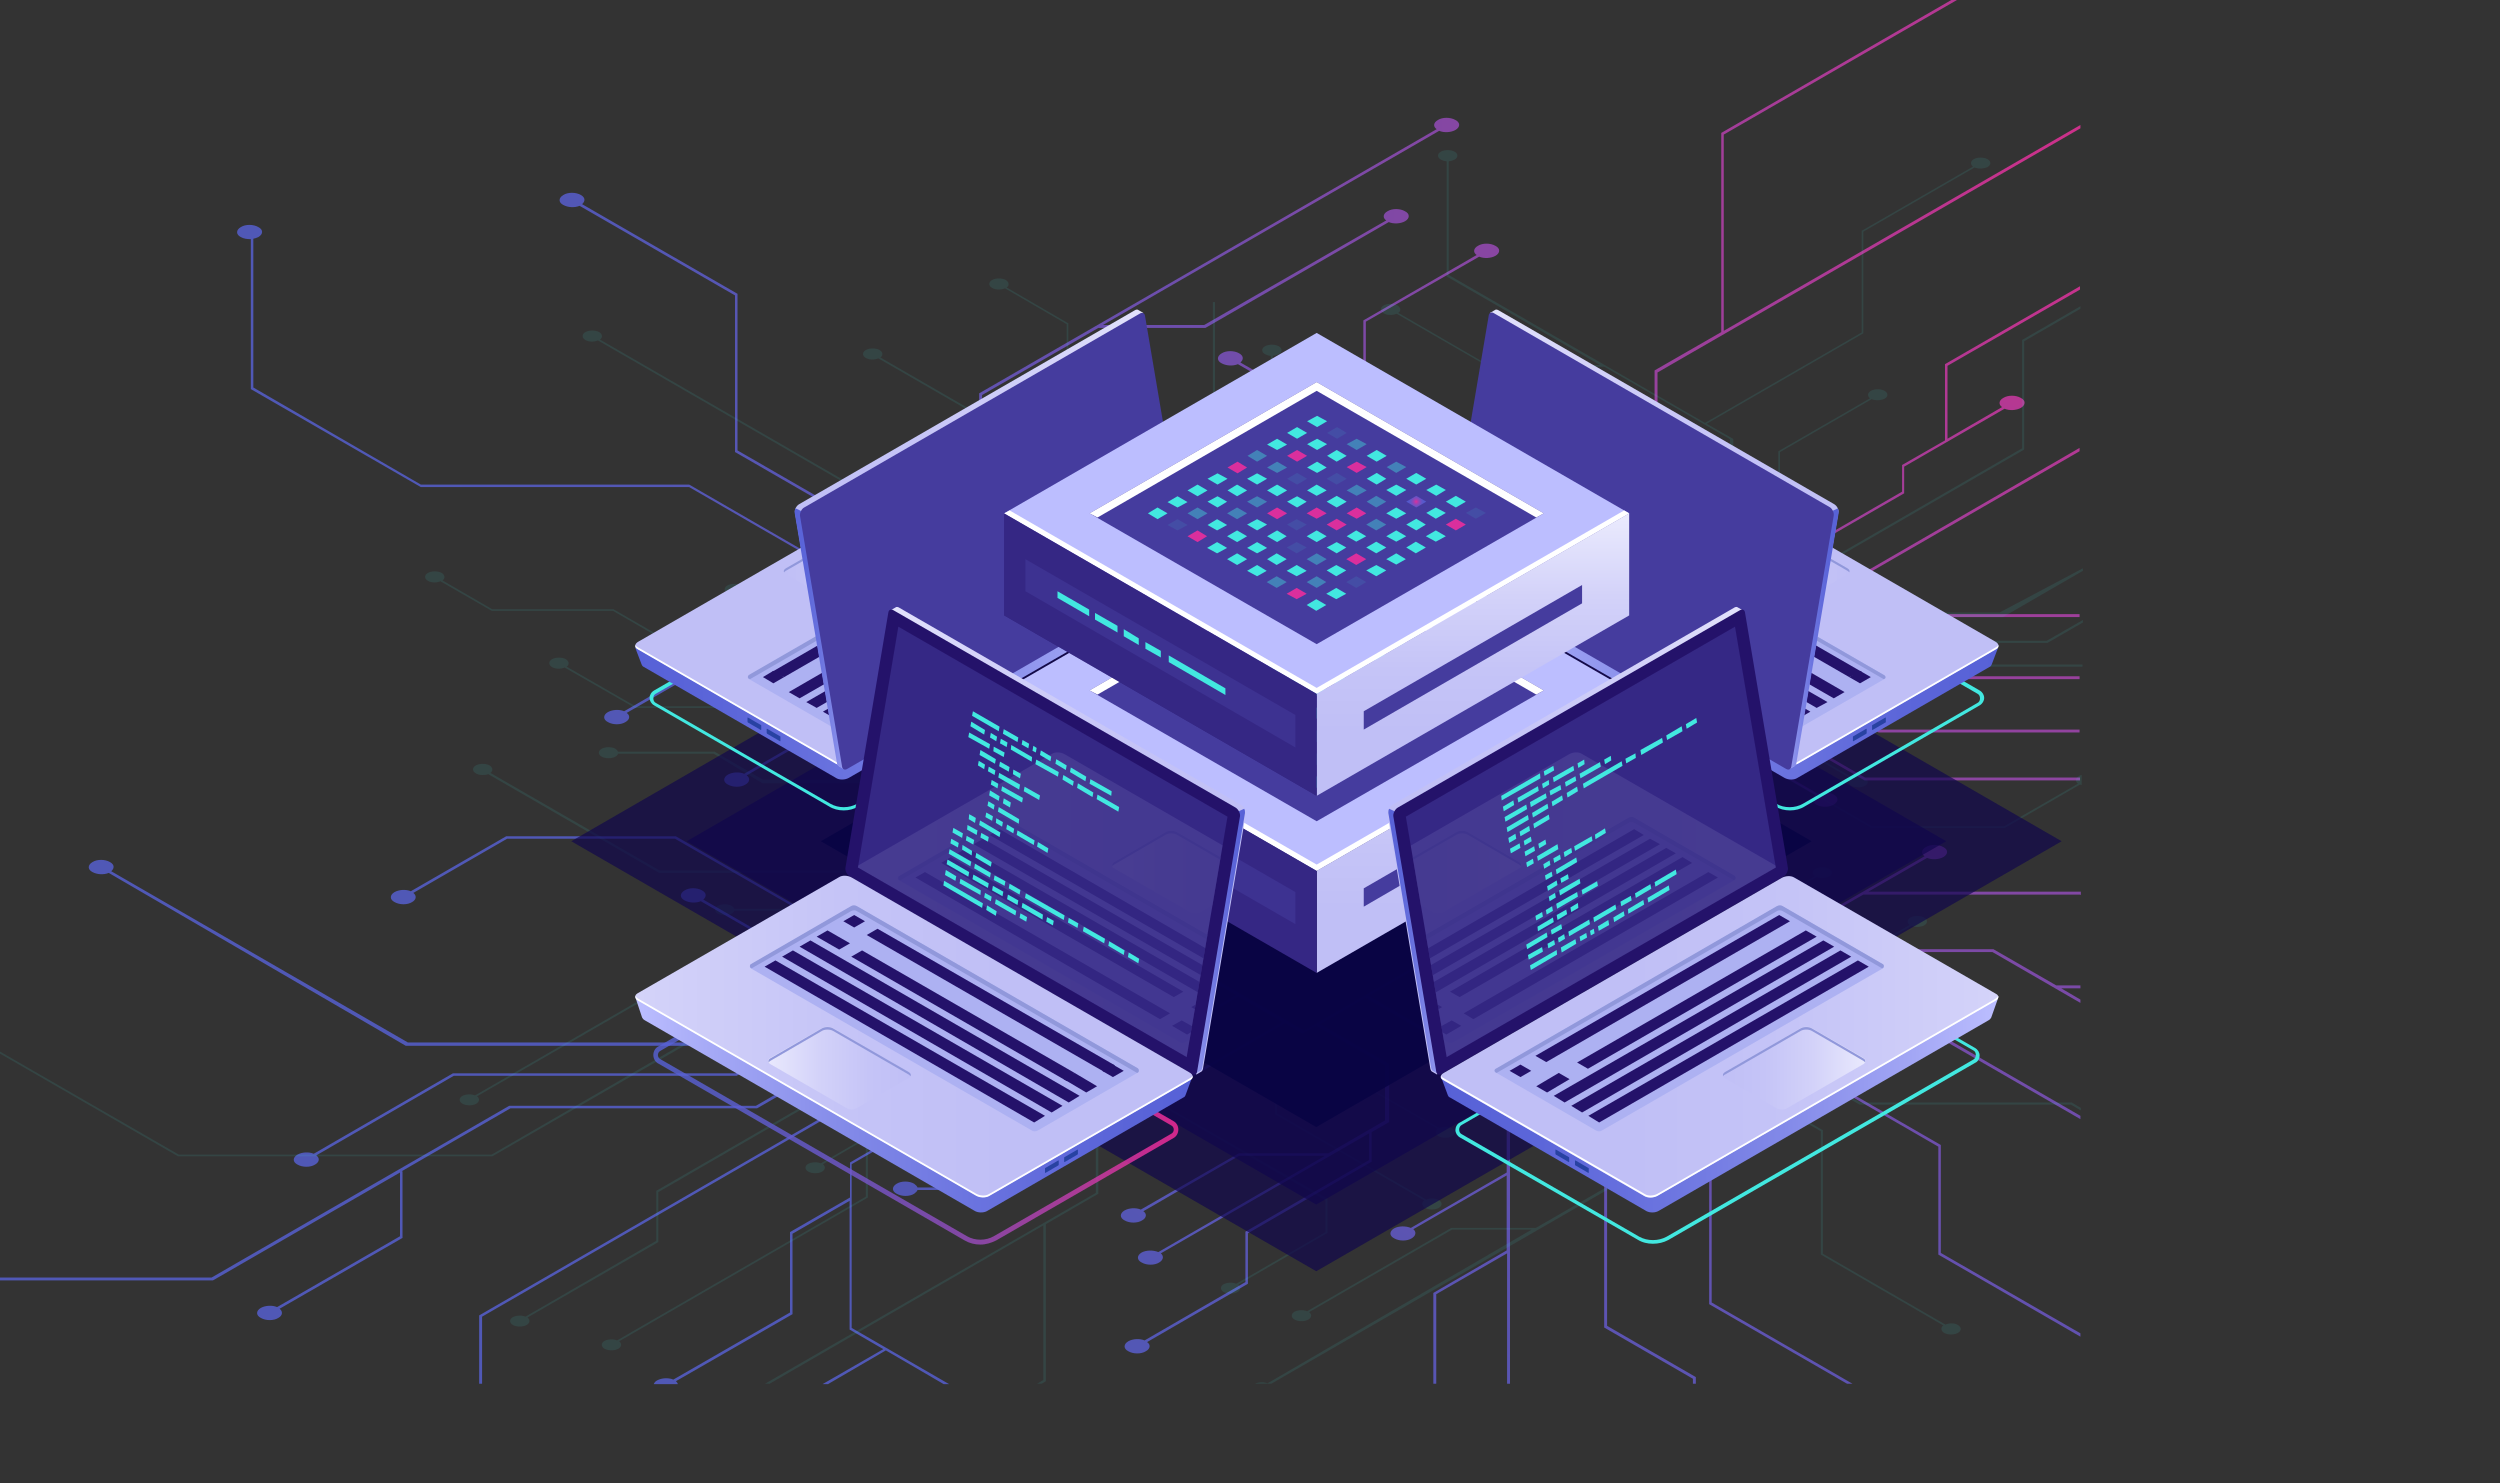 <?xml version="1.0" encoding="utf-8"?>
<!-- Generator: Adobe Illustrator 24.1.1, SVG Export Plug-In . SVG Version: 6.00 Build 0)  -->
<svg version="1.1" id="Ñëîé_1" xmlns="http://www.w3.org/2000/svg" xmlns:xlink="http://www.w3.org/1999/xlink" x="0px" y="0px"
	 viewBox="0 0 600 356" style="enable-background:new 0 0 600 356;" xml:space="preserve">
<rect x="0" y="0" width="600" height="356" fill="#333333" stroke="none"/>
<style type="text/css">
	.st0{opacity:0.8;fill:url(#SVGID_1_);}
	.st1{opacity:0.1;fill:#42E8E0;}
	.st2{opacity:0.67;}
	.st3{fill:#0F054C;}
	.st4{opacity:0.9;}
	.st5{fill:#080344;}
	.st6{fill:#42E8E0;}
	.st7{fill:url(#SVGID_2_);}
	.st8{fill:url(#SVGID_3_);}
	.st9{fill:#FFFFFF;}
	.st10{fill:#2842A2;}
	.st11{fill:#ADB1F2;}
	.st12{fill:#9198DB;}
	.st13{fill:#24126A;}
	.st14{fill:url(#SVGID_4_);}
	.st15{fill:url(#SVGID_5_);}
	.st16{fill:url(#SVGID_6_);}
	.st17{fill:#453C9E;}
	.st18{fill:url(#SVGID_7_);}
	.st19{fill:url(#SVGID_8_);}
	.st20{fill:url(#SVGID_11_);}
	.st21{fill:url(#SVGID_12_);}
	.st22{fill:url(#SVGID_13_);}
	.st23{fill:#BCBEFF;}
	.st24{fill:url(#SVGID_14_);}
	.st25{opacity:0.51;}
	.st26{opacity:0.51;fill:#453C9E;}
	.st27{opacity:0.4;fill:#42E8E0;}
	.st28{fill:url(#SVGID_15_);}
	.st29{opacity:0.8;fill:#FF2C9C;}
	.st30{opacity:0.8;fill:url(#SVGID_16_);}
	.st31{fill:url(#SVGID_17_);}
	.st32{fill:url(#SVGID_18_);}
	.st33{fill:url(#SVGID_19_);}
	.st34{fill:url(#SVGID_20_);}
	.st35{fill:url(#SVGID_21_);}
	.st36{opacity:0.11;}
	.st37{clip-path:url(#SVGID_22_);}
	.st38{fill:url(#SVGID_23_);}
	.st39{fill:url(#SVGID_24_);}
	.st40{opacity:0.8;}
	.st41{fill:url(#SVGID_25_);}
	.st42{fill:url(#SVGID_26_);}
	.st43{fill:url(#SVGID_27_);}
	.st44{fill:url(#SVGID_28_);}
	.st45{fill:url(#SVGID_29_);}
	.st46{fill:url(#SVGID_30_);}
	.st47{clip-path:url(#SVGID_31_);}
	.st48{fill:url(#SVGID_32_);}
	.st49{fill:url(#SVGID_33_);}
</style>
<radialGradient id="SVGID_1_" cx="88.442" cy="42.953" r="414.709" gradientTransform="matrix(-1 0 0 1 600 0)" gradientUnits="userSpaceOnUse">
	<stop  offset="0" style="stop-color:#FF2C9C"/>
	<stop  offset="3.006321e-02" style="stop-color:#F62F9F"/>
	<stop  offset="0.202" style="stop-color:#C63EB0"/>
	<stop  offset="0.374" style="stop-color:#9E4BBE"/>
	<stop  offset="0.541" style="stop-color:#7F54C9"/>
	<stop  offset="0.704" style="stop-color:#695BD1"/>
	<stop  offset="0.859" style="stop-color:#5C60D5"/>
	<stop  offset="1" style="stop-color:#5761D7"/>
</radialGradient>
<path class="st0" d="M483.6-7.9c-1.2-0.7-3.1-0.7-4.2,0c-0.9,0.5-1.1,1.3-0.7,1.9l-65.6,37.9l0,47.8l-16,9.2l0,52l-54.8,31.6
	l-8.5-4.9l42.2-24.4l0-28.5l-0.2-0.1l-48-27.7v-9.7L355,61.6c1.2,0.5,2.8,0.4,3.9-0.2c1.2-0.7,1.2-1.8,0-2.4c-1.2-0.7-3.1-0.7-4.2,0
	c-1.1,0.6-1.2,1.6-0.3,2.2l-27.2,15.7v10.4l0.2,0.1l48,27.7l0,27.7l-31.9,18.4l0-11.9l14.6-8.4c1.2,0.5,2.8,0.4,3.9-0.2
	c1.2-0.7,1.2-1.8,0-2.4c-1.2-0.7-3.1-0.7-4.2,0c-1.1,0.6-1.1,1.6-0.3,2.2l-14.6,8.4l0,12.7l-9.7,5.6l-11.4-6.6l0-20.7l21.5-12.4
	l0-14.3l-0.2-0.1L297.7,87c0.8-0.7,0.8-1.6-0.3-2.2c-1.2-0.7-3.1-0.7-4.2,0c-1.2,0.7-1.2,1.8,0,2.4c1.1,0.6,2.7,0.7,3.9,0.2
	l45.5,26.3l0,13.5l-20.9,12l0-14.3l-0.2-0.1l-27.7-16c0.8-0.7,0.8-1.6-0.3-2.2c-1.2-0.7-3.1-0.7-4.2,0c-1.2,0.7-1.2,1.8,0,2.4
	c1.1,0.6,2.7,0.7,3.9,0.2l27.9,16.1l0,35l-8-4.6l-13.2,7.6l-12-6.9l0-16.8l-0.2-0.1L256,121.2l0-15.8c0.7,0,1.3-0.2,1.8-0.5
	c1.2-0.7,1.2-1.8,0-2.4c-1.2-0.7-3.1-0.7-4.2,0c-1.2,0.7-1.2,1.8,0,2.4c0.5,0.3,1.1,0.4,1.8,0.5l0,16.2l0.2,0.1l31.6,18.3l0,16
	l-51.5-29.7l0-31.5l27.9-16.1l25.6,0l0.1,0l44-25.4c1.2,0.5,2.8,0.4,3.9-0.2c1.2-0.7,1.2-1.8,0-2.4c-1.2-0.7-3.1-0.7-4.2,0
	c-1.1,0.6-1.2,1.6-0.3,2.2L289,78l-24.3,0l80.7-46.6c1.2,0.5,2.8,0.4,3.9-0.2c1.2-0.7,1.2-1.8,0-2.4c-1.2-0.7-3.1-0.7-4.2,0
	c-1.1,0.6-1.2,1.6-0.3,2.2L235,94.4l0,32.3l0.2,0.1l63.9,36.9l-12.9,7.4l-109.2-63l0-37.6l-0.2-0.1l-37.1-21.4
	c0.8-0.7,0.8-1.6-0.3-2.2c-1.2-0.7-3.1-0.7-4.2,0c-1.2,0.7-1.2,1.8,0,2.4c1.1,0.6,2.7,0.7,3.9,0.2l37.3,21.5l0,37.6l0.2,0.1
	l109,62.9l-12.3,7.1l-107.9-62.3l-64.4,0L60.8,93l0-35.7c0.4-0.1,0.8-0.2,1.2-0.4c1.2-0.7,1.2-1.8,0-2.4c-1.2-0.7-3.1-0.7-4.2,0
	c-1.2,0.7-1.2,1.8,0,2.4c0.7,0.4,1.5,0.5,2.4,0.5l0,36l0.2,0.1l40.6,23.4l64.4,0l91.1,52.6l-18.3,0l-31.1-18h-24l-0.1,0l-33.2,19.2
	c-1.2-0.5-2.8-0.4-3.9,0.2c-1.2,0.7-1.2,1.8,0,2.4c1.2,0.7,3.1,0.7,4.2,0c1.1-0.6,1.2-1.6,0.3-2.2l32.8-18.9h23.6l31.1,18l19.7,0
	l15.2,8.8L240,197.8l-9.3-5.4v-14.1L207,164.7c0.8-0.7,0.8-1.6-0.3-2.2c-1.2-0.7-3.1-0.7-4.2,0c-1.2,0.7-1.2,1.8,0,2.4
	c1.1,0.6,2.7,0.7,3.9,0.2l23.6,13.6v13.3l-25.2-14.5h-11.9l-0.1,0l-14.2,8.2c-1.2-0.5-2.8-0.4-3.9,0.2c-1.2,0.7-1.2,1.8,0,2.4
	c1.2,0.7,3.1,0.7,4.2,0c1.1-0.6,1.2-1.6,0.3-2.2l13.8-8h11.6l34.7,20l-6.3,3.6l20.1,11.6l-9.4,5.4h-14.2l-10.2-5.9
	c0.8-0.7,0.7-1.6-0.3-2.2c-1.2-0.7-3.1-0.7-4.2,0c-1.2,0.7-1.2,1.8,0,2.4c1.1,0.6,2.7,0.7,3.9,0.2l10.7,6.2h13.3l-24,13.9
	l-56.5-32.6l-40.6,0l-0.1,0l-22.9,13.2c-1.2-0.5-2.8-0.4-3.9,0.2c-1.2,0.7-1.2,1.8,0,2.4c1.2,0.7,3.1,0.7,4.2,0
	c1.1-0.6,1.1-1.6,0.3-2.2l22.5-13l40.3,0l43.6,25.1h-18.6l-18.2-10.5c0.8-0.7,0.8-1.6-0.3-2.2c-1.2-0.7-3.1-0.7-4.2,0
	c-1.2,0.7-1.2,1.8,0,2.4c1.1,0.6,2.7,0.7,3.9,0.2l18.7,10.8h20l11.3,6.5l-28.7,16.6l-91.6,0l-71.2-41.1c0.8-0.7,0.8-1.6-0.3-2.2
	c-1.2-0.7-3.1-0.7-4.2,0c-1.2,0.7-1.2,1.8,0,2.4c1.1,0.6,2.7,0.7,3.9,0.2L97.4,251l90.6,0l-11.4,6.6l-67.8,0l-0.1,0l-33.4,19.3
	c-1.2-0.5-2.8-0.4-3.9,0.2c-1.2,0.7-1.2,1.8,0,2.4c1.2,0.7,3.1,0.7,4.2,0c1.1-0.6,1.2-1.6,0.3-2.2l33-19.1l67.8,0l0.1,0l76.9-44.4
	l8.5,4.9l-80.8,46.7h-59.1l-0.1,0l-71.4,41.2l-98.9,0l-19.1-11v0.8l18.9,10.9l99.3,0l0.1,0L96,281.4l0,15.3l-29.5,17
	c-1.2-0.5-2.8-0.4-3.9,0.2c-1.2,0.7-1.2,1.8,0,2.4c1.2,0.7,3.1,0.7,4.2,0c1.1-0.6,1.1-1.6,0.3-2.2l29.5-17l0-16h-0.2l26.1-15.1h59.1
	l0.1,0l81.2-46.9l9.7,5.6l-157.6,91l0,16.4h0.7l0-16.1l157.6-91l12,6.9L204,279l0,8.4l-14.4,8.3V315l-28,16.1
	c-1.2-0.5-2.8-0.4-3.9,0.2c-0.4,0.2-0.7,0.6-0.8,0.9h5.8c-0.1-0.2-0.2-0.5-0.5-0.7l28-16.1v-19.3l13.7-7.9l0,30.9l8.1,4.7l-14.6,8.4
	h1.3l13.9-8.1l13.9,8.1h1.3l-23.4-13.5l0-39.3l81.3-46.9l10.9,6.3l-57.5,33.2c-1.2-0.5-2.8-0.4-3.9,0.2c-1.2,0.7-1.2,1.8,0,2.4
	c1.2,0.7,3.1,0.7,4.2,0c1.1-0.6,1.1-1.6,0.3-2.2l57.5-33.2l10.5,6.1l-68.8,39.7h-18.7c-0.1-0.3-0.4-0.6-0.8-0.9
	c-1.2-0.7-3.1-0.7-4.2,0c-1.2,0.7-1.2,1.8,0,2.4c1.2,0.7,3.1,0.7,4.2,0c0.4-0.3,0.7-0.6,0.8-0.9h18.9l0.1,0l69.2-40l4.2,2.5l3.3-1.9
	l16.5,9.5l0,13.2l-13.6,7.9v0h-21.4l-0.1,0l-23.5,13.5c-1.2-0.5-2.8-0.4-3.9,0.2c-1.2,0.7-1.2,1.8,0,2.4c1.2,0.7,3.1,0.7,4.2,0
	c1.1-0.6,1.2-1.6,0.3-2.2l23-13.3H318l-40,23.1c-1.2-0.5-2.9-0.5-4,0.1c-1.2,0.7-1.2,1.8,0,2.4c1.2,0.7,3.1,0.7,4.2,0
	c1-0.6,1.2-1.5,0.4-2.2l50-28.8l0,6.4l-29.7,17.2v12.1l-24.2,14c-1.2-0.5-2.8-0.4-3.9,0.2c-1.2,0.7-1.2,1.8,0,2.4
	c1.2,0.7,3.1,0.7,4.2,0c1.1-0.6,1.2-1.6,0.3-2.2l24.2-14V296l29.7-17.2l0-7.1l4.2-2.4l0-14l-16.5-9.5l10.8-6.3l33.9,19.6l0,22.3
	l-23,13.3c-1.2-0.5-2.9-0.5-4,0.1c-1.2,0.7-1.2,1.8,0,2.4c1.2,0.7,3.1,0.7,4.2,0c1-0.6,1.2-1.5,0.4-2.2l22.4-12.9l0,18L344,310.3
	l0,21.8h0.7l0-21.5l17-9.8l0,31.3h0.7l0-73.5l-33.9-19.6l12.2-7l44.3,25.6l0,61l21.3,12.3l0,1.2h0.7l0-1.6l-21.3-12.3l0-61
	l-44.3-25.6l9-5.2l59.8,34.6l0,52l33.1,19.1h1.3l-33.8-19.5l0-52L351,226.1l14.6-8.4l99.6,57.5l0,25.9l34.1,19.7V320l-33.5-19.3
	l0-25.9l-56-32.3h44.3l45.2,26.1v-0.8l-45-26h-45.6l-42.4-24.5l17-9.8l36.4,21l58.5,0l21.1,12.2v-0.8l-4.6-2.7l4.6,0v-0.7l-5.8,0
	l-15.1-8.7l-58.5,0l-10.2-5.9h24.9l0.1,0l12.5-7.2l52,0l0.2,0.1V214l-51,0l14.1-8.1c1.2,0.5,2.8,0.4,3.9-0.2c1.2-0.7,1.2-1.8,0-2.4
	c-1.2-0.7-3.1-0.7-4.2,0c-1.1,0.6-1.2,1.6-0.3,2.2l-27.3,15.7h-25.9l-24.6-14.2l9.1-5.2l-5.8-3.4h17l22.2,12.8
	c-0.8,0.7-0.8,1.6,0.3,2.2c1.2,0.7,3.1,0.7,4.2,0c1.2-0.7,1.2-1.8,0-2.4c-1.1-0.6-2.7-0.7-3.9-0.2l-22.7-13.1H386l-12.4-7.2l7.6-4.4
	h13.6l11.9-6.9h8.9l20.1,11.6c-0.9,0.7-0.8,1.7,0.2,2.3c1.2,0.7,3.1,0.7,4.2,0c1.2-0.7,1.2-1.8,0-2.4c-1-0.6-2.6-0.7-3.8-0.2
	l-20.6-11.9h-9.3l-11.9,6.9h-12.2l24.5-14.1H420l27.5,15.9l51.7,0v-0.7l-51.6,0l-27.5-15.9h-13.6l-0.1,0l-33.7,19.4l-8.8-5.1
	l38.1-22l26.8,0l22.1,12.8l48.2,0v-0.7l-48,0l-21-12.1l69,0v-0.7l-97.4,0l-0.1,0l-38.5,22.2l-10-5.8l53.1-30.6l92.9,0v-0.7l-67.7,0
	l67.7-39.1v-0.8l-69,39.9l-23.4,0l50.3-29v-6.4l24.1-13.9c1.2,0.5,2.8,0.4,3.9-0.2c1.2-0.7,1.2-1.8,0-2.4c-1.2-0.7-3.1-0.7-4.2,0
	c-1.1,0.6-1.2,1.6-0.3,2.2l-13.1,7.6l0-17.5l31.8-18.3v-0.8l-32.4,18.7l0,18.3l-10.3,5.9v6.4l-50.7,29.3l0.2,0.3l-53.3,30.8L343,173
	l54.8-31.6l0-52l101.5-58.6v-0.8l-85.6,49.4l0-47.1l65.5-37.8c0,0,0.1,0.1,0.1,0.1c1.2,0.7,3.1,0.7,4.2,0
	C484.8-6.1,484.8-7.2,483.6-7.9z M391.7,201.8L313,247.3l-78.7-45.4l78.7-45.4L391.7,201.8z"/>
<path class="st1" d="M499.3,73.5l-14,8.1l0,26l-124.2,71.7l-9.4-5.4l64.1-37l0-6.6l11.4-6.6l0-15.2l22-12.7c0.9,0.4,2.2,0.3,3.1-0.1
	c0.9-0.5,0.9-1.4,0-1.9c-0.9-0.5-2.4-0.5-3.3,0c-0.8,0.5-0.9,1.2-0.2,1.8l-22,12.7l0,15.2l-10.8,6.3l0-24.4l-0.1-0.1l-6.3-3.6
	l37.6-21.7l0-24.4l26.7-15.4c0.9,0.4,2.2,0.3,3.1-0.1c0.9-0.5,0.9-1.4,0-1.9c-0.9-0.5-2.4-0.5-3.3,0c-0.8,0.5-0.9,1.2-0.2,1.8
	l-26.7,15.4l0,24.4l-37.6,21.7L347.7,66l0-27.3c0.5,0,1-0.2,1.4-0.4c0.9-0.5,0.9-1.4,0-1.9c-0.9-0.5-2.4-0.5-3.3,0
	c-0.9,0.5-0.9,1.4,0,1.9c0.4,0.2,0.9,0.4,1.4,0.4l0,27.6l0.1,0.1l36.7,21.2l-26.8,0l-21.6-12.5c0.7-0.5,0.6-1.3-0.2-1.8
	c-0.9-0.5-2.4-0.5-3.3,0c-0.9,0.5-0.9,1.4,0,1.9c0.8,0.5,2.1,0.5,3.1,0.1l22,12.7l27.8,0v0l30.2,17.4l0,31l-64.1,37l-8.6-5
	l45.3-26.2c0.9,0.4,2.2,0.3,3.1-0.1c0.9-0.5,0.9-1.4,0-1.9c-0.9-0.5-2.4-0.5-3.3,0c-0.8,0.5-0.9,1.2-0.2,1.8L342,168.3l-8.3-4.8
	l54.2-31.3l14.7,0c0.1,0.3,0.3,0.5,0.6,0.7c0.9,0.5,2.4,0.5,3.3,0c0.9-0.5,0.9-1.4,0-1.9c-0.9-0.5-2.4-0.5-3.3,0
	c-0.3,0.2-0.6,0.4-0.6,0.7l-14.9,0l-0.1,0l-54.6,31.5l-3.3-1.9l-0.1,0.1l-2.4,1.4l-13-7.5l0-10.4l10.7-6.2v0l16.8,0l18.5-10.7
	c0.9,0.4,2.2,0.3,3.1-0.1c0.9-0.5,0.9-1.4,0-1.9c-0.9-0.5-2.4-0.5-3.3,0c-0.8,0.5-0.9,1.2-0.2,1.8l-18.2,10.5l-15.8,0l31.6-18.2
	c0.9,0.4,2.3,0.4,3.1-0.1c0.9-0.5,0.9-1.4,0-1.9c-0.9-0.5-2.4-0.5-3.3,0c-0.8,0.5-0.9,1.2-0.3,1.7l-39.4,22.7v-5l23.4-13.5v-9.5
	l19.1-11c0.9,0.4,2.2,0.3,3-0.1c0.9-0.5,0.9-1.4,0-1.9c-0.9-0.5-2.4-0.5-3.3,0c-0.8,0.5-0.9,1.2-0.2,1.8l-19.1,11v9.5L317,136.9v5.6
	l-3.3,1.9l0,11.1l13,7.5l-8.5,4.9l-26.7-15.4l0-17.6l18.2-10.5c0.9,0.4,2.3,0.4,3.1-0.1c0.9-0.5,0.9-1.4,0-1.9
	c-0.9-0.5-2.4-0.5-3.3,0c-0.8,0.5-0.9,1.2-0.3,1.7l-17.6,10.2l0-14.2l13.9-8l0-26.7c0.5,0,1-0.2,1.4-0.4c0.9-0.5,0.9-1.4,0-1.9
	c-0.9-0.5-2.4-0.5-3.3,0c-0.9,0.5-0.9,1.4,0,1.9c0.4,0.2,0.9,0.4,1.4,0.4l0,26.4l-13.4,7.7l0-47h-0.5l0,80.3l26.7,15.4l-9.6,5.5
	l-35-20.2l0-48.1l-16.8-9.7l0-18.1l-14.8-8.6c0.7-0.5,0.6-1.3-0.2-1.8c-0.9-0.5-2.4-0.5-3.3,0c-0.9,0.5-0.9,1.4,0,1.9
	c0.8,0.5,2.1,0.5,3.1,0.1l14.8,8.6l0,18.1l16.8,9.7l0,48.1l35,20.2l-7.1,4.1L253.2,151l0-41l-0.1-0.1l-41.8-24.1
	c0.7-0.5,0.6-1.3-0.2-1.8c-0.9-0.5-2.4-0.5-3.3,0c-0.9,0.5-0.9,1.4,0,1.9c0.8,0.5,2.1,0.5,3,0.1l41.9,24.2l0,41l0.1,0.1l47,27.2
	l-11.5,6.7l-78.5-45.3v-20.4l-0.1-0.1l-65.7-37.9c0.7-0.5,0.6-1.3-0.2-1.8c-0.9-0.5-2.4-0.5-3.3,0c-0.9,0.5-0.9,1.4,0,1.9
	c0.8,0.5,2.1,0.5,3,0.1l65.8,38v20.4l0.1,0.1l44,25.4l-34.9,0l-40.4-23.3c0.7-0.5,0.6-1.3-0.2-1.8c-0.9-0.5-2.4-0.5-3.3,0
	c-0.9,0.5-0.9,1.4,0,1.9c0.8,0.5,2.1,0.5,3.1,0.1l40.8,23.6l36,0l33.4,19.3l-13.4,7.7l-28.7-16.6h-46.1l-52.5-30.3l-29.1,0
	l-11.9-6.9c0.7-0.5,0.6-1.3-0.2-1.8c-0.9-0.5-2.4-0.5-3.3,0c-0.9,0.5-0.9,1.4,0,1.9c0.8,0.5,2.1,0.5,3,0.1l12.3,7.1l29.1,0
	l39.6,22.9h-34.2l-16.5-9.5c0.7-0.5,0.6-1.3-0.2-1.8c-0.9-0.5-2.4-0.5-3.3,0c-0.9,0.5-0.9,1.4,0,1.9c0.8,0.5,2.1,0.5,3,0.1l16.9,9.7
	h35.3l11.9,6.9h46.1l8,4.6H234l-0.1,0l-9.8,5.7l-41,0l-11.6-6.7h-23.2c-0.1-0.3-0.3-0.5-0.6-0.7c-0.9-0.5-2.4-0.5-3.3,0
	c-0.9,0.5-0.9,1.4,0,1.9c0.9,0.5,2.4,0.5,3.3,0c0.3-0.2,0.6-0.4,0.6-0.7h23L183,188l40.2,0l-11.1,6.4c-0.9-0.4-2.2-0.3-3.1,0.1
	c-0.9,0.5-0.9,1.4,0,1.9c0.9,0.5,2.4,0.5,3.3,0c0.8-0.5,0.9-1.2,0.2-1.8l21.5-12.4h20.4l19.4,11.2l-7.2,4.1l0.4,0.2l4.2,2.4l-13.4,0
	l-17.5-10.1c0.7-0.5,0.6-1.3-0.2-1.8c-0.9-0.5-2.4-0.5-3.3,0c-0.9,0.5-0.9,1.4,0,1.9c0.8,0.5,2.1,0.5,3,0.1l17.9,10.3l14.5,0
	l9.8,5.7l-6,3.5h-10.7l-0.1,0l-9.3,5.4h-7l-15.8-9.1c0.7-0.5,0.7-1.3-0.2-1.8c-0.9-0.5-2.4-0.5-3.3,0c-0.9,0.5-0.9,1.4,0,1.9
	c0.8,0.5,2.1,0.5,3,0.2l16.2,9.4h7.3l0.1,0l9.3-5.4h9.6l-19.3,11.1h-10.4l-21.7-12.5h-65.4l-40.6-23.4c0.7-0.5,0.6-1.3-0.2-1.8
	c-0.9-0.5-2.4-0.5-3.3,0c-0.9,0.5-0.9,1.4,0,1.9c0.8,0.5,2.1,0.5,3,0.2l41,23.7h65.4l21.7,12.5H256l0.1,0l26.5-15.3l7,4l-30,17.3
	h-21.2L221,218.1l-44.8,0c-0.1-0.3-0.3-0.5-0.6-0.7c-0.9-0.5-2.4-0.5-3.3,0c-0.9,0.5-0.9,1.4,0,1.9c0.9,0.5,2.4,0.5,3.3,0
	c0.3-0.2,0.6-0.4,0.6-0.7l44.7,0l16.5,9.5h-63.1l-0.1,0L114,262.9c-0.9-0.4-2.2-0.3-3,0.1c-0.9,0.5-0.9,1.4,0,1.9
	c0.9,0.5,2.4,0.5,3.3,0c0.8-0.5,0.9-1.2,0.2-1.8l59.8-34.5h85.3l0.1,0l30.3-17.5l7.9,4.6l-41.8,24.1h-73.6l-0.1,0L118,277.1l-75.1,0
	L-1,251.8c0.7-0.5,0.6-1.3-0.2-1.8c-0.9-0.5-2.4-0.5-3.3,0c-0.9,0.5-0.9,1.4,0,1.9c0.8,0.5,2.1,0.5,3,0.1l44.2,25.5l75.4,0l0.1,0
	l64.5-37.2h53.6l-78.8,45.5l0,12L126.1,316c-0.9-0.4-2.2-0.3-3,0.1c-0.9,0.5-0.9,1.4,0,1.9c0.9,0.5,2.4,0.5,3.3,0
	c0.8-0.5,0.9-1.2,0.2-1.8l31.4-18.1l0-12l79.3-45.8h18.4l-39.7,22.9v5l-19,11c-0.9-0.4-2.2-0.3-3,0.1c-0.9,0.5-0.9,1.4,0,1.9
	c0.9,0.5,2.4,0.5,3.3,0c0.8-0.5,0.9-1.2,0.2-1.8l10.3-6v13.8l-59.7,34.5c-0.9-0.4-2.2-0.3-3,0.1c-0.9,0.5-0.9,1.4,0,1.9
	c0.9,0.5,2.4,0.5,3.3,0c0.8-0.5,0.9-1.2,0.2-1.8l59.7-34.5v-14.4l8.1-4.7v-5l40-23.1l-0.1-0.2l42-24.3l7.6,4.4L263,245.3l0,41
	l-79.4,45.8h1.1l65.7-38l0,37.1l-1.5,0.9h1.1l1-0.6l0-37.7l12.6-7.3l0-41l43.2-24.9l6.7,3.9l-33.3,19.2l0,22.5l0.1,0.1l37.8,21.8
	l0,7.6l-21.4,12.4c-0.9-0.4-2.2-0.3-3,0.1c-0.9,0.5-0.9,1.4,0,1.9c0.9,0.5,2.4,0.5,3.3,0c0.8-0.5,0.9-1.2,0.2-1.8l21.4-12.4l0-8.2
	l-0.1-0.1L280.7,266l0-21.9l25.2-14.5l0,9.4l-11.5,6.7c-0.9-0.4-2.2-0.3-3,0.1c-0.9,0.5-0.9,1.4,0,1.9c0.9,0.5,2.4,0.5,3.3,0
	c0.8-0.5,0.9-1.2,0.2-1.8l11.5-6.7l0-10l7.6-4.4l9,5.2l0,16.3l-17,9.8v11.3l0.1,0.1l35.7,20.6c-0.7,0.5-0.6,1.3,0.2,1.8
	c0.9,0.5,2.4,0.5,3.3,0c0.9-0.5,0.9-1.4,0-1.9c-0.8-0.5-2.1-0.5-3-0.1l-35.8-20.7v-10.7L323,247l0,11.2l22,12.7
	c-0.7,0.5-0.6,1.3,0.2,1.8c0.9,0.5,2.4,0.5,3.3,0c0.9-0.5,0.9-1.4,0-1.9c-0.8-0.5-2.1-0.5-3.1-0.1l-22-12.7l0-27.5l6.3,3.6l0.1-0.1
	l10.3-5.9l9.4,5.4l0,13.2l25.1,14.5l0,12.5c-0.5,0-1,0.2-1.4,0.4c-0.9,0.5-0.9,1.4,0,1.9c0.9,0.5,2.4,0.5,3.3,0
	c0.9-0.5,0.9-1.4,0-1.9c-0.4-0.2-0.9-0.4-1.4-0.4l0-12.8l-25.1-14.5l0-12.6l40.6,23.4l0,24.8l-22,12.7h-20.2l-0.1,0l-34.6,20
	c-0.9-0.4-2.2-0.3-3,0.1c-0.9,0.5-0.9,1.4,0,1.9c0.9,0.5,2.4,0.5,3.3,0c0.8-0.5,0.9-1.2,0.2-1.8l34.3-19.8h19.1L304.2,332
	c-0.9-0.4-2.2-0.3-3,0.1c0,0,0,0,0,0h3.9l86.3-49.8l0-25.4l-0.1-0.1l-50.4-29.1l10.1-5.9l86,49.7l0,29.6l29.4,17
	c-0.7,0.5-0.6,1.3,0.2,1.8c0.9,0.5,2.4,0.5,3.3,0c0.9-0.5,0.9-1.4,0-1.9c-0.8-0.5-2.1-0.5-3-0.1l-29.4-17l0-29.6l-0.1-0.1
	l-85.9-49.6l9.7-5.6l85.1,49.1h50.7l2.4,1.4v-0.6l-2.2-1.3h-50.7l-71.8-41.5h14.4l24.5,14.2l18.9,0l0.1,0l26.2-15.1
	c0.9,0.4,2.2,0.3,3-0.1c0.9-0.5,0.9-1.4,0-1.9c-0.9-0.5-2.4-0.5-3.3,0c-0.8,0.5-0.9,1.2-0.2,1.8l-25.9,14.9l-18.6,0l-24.5-14.2
	h-15.5l-12-6.9l25.8-14.9l7.3,4.2l0,11.1l18.6,10.7c-0.7,0.5-0.6,1.3,0.2,1.8c0.9,0.5,2.4,0.5,3.3,0c0.9-0.5,0.9-1.4,0-1.9
	c-0.8-0.5-2.1-0.5-3-0.1l-18.6-10.7l0-10.5l19.9,11.5h9.4l0.1,0l11.2-6.5c0.9,0.4,2.2,0.3,3-0.1c0.9-0.5,0.9-1.4,0-1.9
	c-0.9-0.5-2.4-0.5-3.3,0c-0.8,0.5-0.9,1.2-0.2,1.8l-10.9,6.3h-9.1l-27.3-15.8l5-2.9l-0.4-0.2l-15.4-8.9l7.4-4.3h11.2l8,4.6
	c-0.6,0.5-0.6,1.3,0.3,1.7c0.9,0.5,2.4,0.5,3.3,0c0.9-0.5,0.9-1.4,0-1.9c-0.8-0.5-2.2-0.5-3.1-0.1l-8.4-4.9h-10.4l18.9-10.9
	l44.5,25.7h32l0.1,0l18-10.4c0.1,0,0.2,0.1,0.4,0.1v-2.4c-0.2,0.1-0.5,0.1-0.7,0.3c-0.8,0.5-0.9,1.2-0.2,1.8l-17.7,10.2h-31.7
	l-34.3-19.8l14.7,0l14.4,8.3c-0.7,0.5-0.6,1.3,0.2,1.8c0.9,0.5,2.4,0.5,3.3,0c0.9-0.5,0.9-1.4,0-1.9c-0.8-0.5-2.1-0.5-3-0.1
	l-14.7-8.5l-15.7,0l-8.9-5.1l22.6-13l71.9,0v-0.5l-71,0l9-5.2l53.5,0l0.1,0l8.5-4.9v-0.6l-8.7,5l-53.5,0l-0.1,0l-60.6,35l-6.7-3.9
	l63.7-36.8l46.6,0l0.1,0l19.2-11.1v-0.6L479.9,147l-46.6,0l-0.1,0l-64,37l-7.6-4.4l124.2-71.7l0-26l13.5-7.8V73.5z M391.8,197.6
	l-62,35.8l-62-35.8l62-35.8L391.8,197.6z"/>
<g>
	<g class="st2">
		<polygon class="st3" points="315.9,305.1 137.1,201.9 315.9,98.6 494.8,201.9 		"/>
	</g>
	<g class="st2">
		<polygon class="st3" points="315.9,289.1 164.8,201.9 315.9,114.6 467.1,201.9 		"/>
	</g>
	<g class="st4">
		<polygon class="st5" points="315.9,270.5 197,201.9 315.9,133.2 434.8,201.9 		"/>
	</g>
</g>
<g>
	<g>
		<g>
			<g>
				<path class="st6" d="M202.5,194.5c-1.3,0-2.5-0.3-3.6-1l-41.9-24.2c-0.7-0.4-1.1-1.1-1.1-1.8s0.4-1.4,1.1-1.8l75.7-43.7
					c0.1-0.1,0.3-0.1,0.4,0l0.4,0.2l44.9,25.9c0.7,0.4,1.1,1.1,1.1,1.8c0,0.8-0.4,1.4-1.1,1.8l-72.3,41.8
					C205,194.2,203.7,194.5,202.5,194.5z M232.9,122.9l-75.5,43.6c-0.4,0.2-0.6,0.6-0.6,1.1s0.2,0.9,0.6,1.1l41.9,24.2
					c1.9,1.1,4.5,1.1,6.4,0l72.3-41.8c0.4-0.2,0.6-0.6,0.6-1.1c0-0.5-0.2-0.9-0.6-1.1L232.9,122.9z"/>
			</g>
			<g>
				<g>
					<g>
						<g>
							<g>
								
									<linearGradient id="SVGID_2_" gradientUnits="userSpaceOnUse" x1="2896.186" y1="150.012" x2="3027.567" y2="150.012" gradientTransform="matrix(1 0 0 1 -2743.729 0)">
									<stop  offset="0" style="stop-color:#5761D7"/>
									<stop  offset="0.178" style="stop-color:#5C66D9"/>
									<stop  offset="0.388" style="stop-color:#6A73DF"/>
									<stop  offset="0.613" style="stop-color:#8289E8"/>
									<stop  offset="0.849" style="stop-color:#A3A7F5"/>
									<stop  offset="1" style="stop-color:#BCBEFF"/>
								</linearGradient>
								<path class="st7" d="M283.8,136.4l-4.4,2.3l-44.1-25.4c-0.7-0.4-2-0.4-2.9,0.1l-76,43.9c-0.7-0.4-4-2-4-2l1.6,4.2
									c0,0,0,0,0,0c0.1,0.2,0.2,0.4,0.4,0.5l46.4,26.8c0.7,0.4,2,0.4,2.9-0.1l77.8-44.9c0.3-0.2,0.6-0.4,0.7-0.7l0,0L283.8,136.4z
									"/>
								
									<linearGradient id="SVGID_3_" gradientUnits="userSpaceOnUse" x1="2940.33" y1="145.631" x2="3071.782" y2="145.631" gradientTransform="matrix(1 0 0 1 -2743.729 0)">
									<stop  offset="0" style="stop-color:#C0BFF6"/>
									<stop  offset="0.294" style="stop-color:#C5C4F7"/>
									<stop  offset="0.64" style="stop-color:#D3D2F9"/>
									<stop  offset="1" style="stop-color:#E9E9FD"/>
								</linearGradient>
								<path class="st8" d="M283.2,137.1l-79.7,46c-0.9,0.5-2.2,0.6-2.9,0.1l-47.6-27.5c-0.8-0.4-0.7-1.2,0.2-1.7l79.7-46
									c0.9-0.5,2.2-0.6,2.9-0.1l47.6,27.5C284.1,135.9,284,136.6,283.2,137.1z"/>
								<path class="st9" d="M283.2,136.7l-79.7,46c-0.9,0.5-2.2,0.6-2.9,0.1l-47.6-27.5c-0.2-0.1-0.4-0.3-0.5-0.5
									c-0.1,0.4,0,0.7,0.5,1l47.6,27.5c0.8,0.4,2.1,0.4,2.9-0.1l79.7-46c0.6-0.3,0.8-0.8,0.7-1.2
									C283.7,136.2,283.5,136.5,283.2,136.7z"/>
								<path class="st10" d="M179.4,173.2v-0.9c0-0.1,0.1-0.1,0.1-0.1l3.1,1.8c0.1,0,0.1,0.1,0.1,0.2v0.9c0,0.1-0.1,0.1-0.1,0.1
									l-3.1-1.8C179.5,173.4,179.4,173.3,179.4,173.2z"/>
								<path class="st10" d="M184,175.9V175c0-0.1,0.1-0.1,0.1-0.1l3.1,1.8c0.1,0,0.1,0.1,0.1,0.2v0.9c0,0.1-0.1,0.1-0.1,0.1
									l-3.1-1.8C184.1,176,184,176,184,175.9z"/>
								<g>
									<path class="st11" d="M179.8,162.1l66.2-38.2c0.4-0.3,1-0.3,1.4,0l23.6,13.6c0.3,0.2,0.3,0.7,0,0.9l-66.2,38.2
										c-0.4,0.3-1,0.3-1.4,0l-23.6-13.6C179.4,162.8,179.4,162.3,179.8,162.1z"/>
									<path class="st12" d="M179.8,162.9l0.2,0.1l66-38.1c0.4-0.3,1-0.3,1.4,0l23.3,13.5l0.2-0.1c0.3-0.2,0.3-0.7,0-0.9
										l-23.6-13.6c-0.4-0.3-1-0.3-1.4,0l-66.2,38.2C179.4,162.3,179.4,162.8,179.8,162.9z"/>
									<g>
										<polygon class="st13" points="249.2,127.3 188.2,162.5 185.2,161.3 246.6,125.8 										"/>
										<polygon class="st13" points="255.5,130.9 201.5,162.1 198.9,160.6 252.9,129.4 										"/>
										<polygon class="st13" points="259.6,133.3 196,169.9 193.5,168.5 257,131.8 										"/>
										<polygon class="st13" points="263.6,135.6 200.1,172.3 197.5,170.8 261.1,134.1 										"/>
										<polygon class="st13" points="267.7,138 204.2,174.7 201.6,173.2 265.2,136.5 										"/>
										<polygon class="st13" points="188.2,162.5 185.6,164 183.1,162.5 185.6,161 										"/>
										<polygon class="st13" points="204.6,160.3 191.9,167.6 189.3,166.1 202.1,158.7 										"/>
									</g>
								</g>
								<g>
									
										<linearGradient id="SVGID_4_" gradientUnits="userSpaceOnUse" x1="2931.801" y1="135.516" x2="2965.449" y2="135.516" gradientTransform="matrix(1 0 0 1 -2743.729 0)">
										<stop  offset="0" style="stop-color:#C0BFF6"/>
										<stop  offset="0.294" style="stop-color:#C5C4F7"/>
										<stop  offset="0.64" style="stop-color:#D3D2F9"/>
										<stop  offset="1" style="stop-color:#E9E9FD"/>
									</linearGradient>
									<path class="st14" d="M203.3,144.9l17.9-10.3c0.7-0.4,0.7-1.1,0-1.5l-12.2-7.1c-0.7-0.4-1.8-0.4-2.5,0l-17.9,10.3
										c-0.7,0.4-0.7,1.1,0,1.5l12.2,7.1C201.5,145.3,202.6,145.3,203.3,144.9z"/>
									<path class="st12" d="M188.6,137l17.9-10.3c0.7-0.4,1.8-0.4,2.5,0l12.2,7.1c0.2,0.1,0.4,0.3,0.4,0.4c0.2-0.4,0-0.7-0.4-1
										l-12.2-7.1c-0.7-0.4-1.8-0.4-2.5,0l-17.9,10.3c-0.5,0.3-0.6,0.7-0.4,1C188.2,137.3,188.4,137.1,188.6,137z"/>
								</g>
							</g>
						</g>
					</g>
				</g>
			</g>
			<g>
				
					<linearGradient id="SVGID_5_" gradientUnits="userSpaceOnUse" x1="2934.432" y1="129.453" x2="3027.457" y2="129.453" gradientTransform="matrix(1 0 0 1 -2743.729 0)">
					<stop  offset="0" style="stop-color:#C0BFF6"/>
					<stop  offset="0.294" style="stop-color:#C5C4F7"/>
					<stop  offset="0.64" style="stop-color:#D3D2F9"/>
					<stop  offset="1" style="stop-color:#E9E9FD"/>
				</linearGradient>
				<path class="st15" d="M283.7,135.2l-10.1-59.8l0.8-0.3l-1.2-0.7l0,0c-0.2-0.2-0.6-0.1-0.9,0.1L191.8,121c-0.7,0.4-1.2,1.4-1,2
					l10.2,60.3c0.1,0.3,0.2,0.5,0.4,0.6l0,0l1.2,0.7l0.2-1.1l-0.1,0l80-46.2C283.3,136.9,283.8,135.9,283.7,135.2z"/>
				
					<linearGradient id="SVGID_6_" gradientUnits="userSpaceOnUse" x1="2934.433" y1="153.31" x2="2950.406" y2="153.31" gradientTransform="matrix(1 0 0 1 -2743.729 0)">
					<stop  offset="0" style="stop-color:#5761D7"/>
					<stop  offset="0.178" style="stop-color:#5C66D9"/>
					<stop  offset="0.388" style="stop-color:#6A73DF"/>
					<stop  offset="0.613" style="stop-color:#8289E8"/>
					<stop  offset="0.849" style="stop-color:#A3A7F5"/>
					<stop  offset="1" style="stop-color:#BCBEFF"/>
				</linearGradient>
				<path class="st16" d="M192.2,122.6l-1.3-0.6c-0.1,0.3-0.2,0.7-0.2,1l10.2,60.3c0.1,0.3,0.2,0.5,0.4,0.6l0,0l1.2,0.7l0.2-1.1
					l-0.1,0l4.1-2.3L192.2,122.6z"/>
				<path class="st17" d="M283.9,138l-80.5,46.5c-0.6,0.4-1.2,0.2-1.3-0.5L192,123.8c-0.1-0.7,0.4-1.7,1-2l80.5-46.5
					c0.6-0.4,1.2-0.2,1.3,0.5L285,136C285.1,136.6,284.6,137.6,283.9,138z"/>
			</g>
		</g>
		<g>
			<g>
				<path class="st6" d="M429.6,194.5c-1.3,0-2.5-0.3-3.6-1l-72.3-41.8c-0.7-0.4-1.1-1.1-1.1-1.8c0-0.8,0.4-1.4,1.1-1.8l45.3-26.1
					c0.1-0.1,0.3-0.1,0.4,0l75.7,43.7c0.7,0.4,1.1,1.1,1.1,1.8s-0.4,1.4-1.1,1.8l-41.9,24.2C432.1,194.2,430.9,194.5,429.6,194.5z
					 M399.1,122.9l-0.1,0.1L354,148.9c-0.4,0.2-0.6,0.6-0.6,1.1c0,0.5,0.2,0.9,0.6,1.1l72.3,41.8l0,0c1.9,1.1,4.5,1.1,6.4,0
					l41.9-24.2c0.4-0.2,0.6-0.6,0.6-1.1s-0.2-0.9-0.6-1.1L399.1,122.9z"/>
			</g>
			<g>
				<g>
					<g>
						<g>
							<g>
								
									<linearGradient id="SVGID_7_" gradientUnits="userSpaceOnUse" x1="271.834" y1="150.012" x2="403.216" y2="150.012" gradientTransform="matrix(-1 0 0 1 751.404 0)">
									<stop  offset="0" style="stop-color:#5761D7"/>
									<stop  offset="0.178" style="stop-color:#5C66D9"/>
									<stop  offset="0.388" style="stop-color:#6A73DF"/>
									<stop  offset="0.613" style="stop-color:#8289E8"/>
									<stop  offset="0.849" style="stop-color:#A3A7F5"/>
									<stop  offset="1" style="stop-color:#BCBEFF"/>
								</linearGradient>
								<path class="st18" d="M348.2,136.4l4.4,2.3l44.1-25.4c0.7-0.4,2-0.4,2.9,0.1l76,43.9c0.7-0.4,4-2,4-2l-1.6,4.2c0,0,0,0,0,0
									c-0.1,0.2-0.2,0.4-0.4,0.5l-46.4,26.8c-0.7,0.4-2,0.4-2.9-0.1l-77.8-44.9c-0.3-0.2-0.6-0.4-0.7-0.7l0,0L348.2,136.4z"/>
								
									<linearGradient id="SVGID_8_" gradientUnits="userSpaceOnUse" x1="315.978" y1="145.631" x2="447.43" y2="145.631" gradientTransform="matrix(-1 0 0 1 751.404 0)">
									<stop  offset="0" style="stop-color:#C0BFF6"/>
									<stop  offset="0.294" style="stop-color:#C5C4F7"/>
									<stop  offset="0.64" style="stop-color:#D3D2F9"/>
									<stop  offset="1" style="stop-color:#E9E9FD"/>
								</linearGradient>
								<path class="st19" d="M348.9,137.1l79.7,46c0.9,0.5,2.2,0.6,2.9,0.1l47.6-27.5c0.8-0.4,0.7-1.2-0.2-1.7l-79.7-46
									c-0.9-0.5-2.2-0.6-2.9-0.1l-47.6,27.5C347.9,135.9,348,136.6,348.9,137.1z"/>
								<path class="st9" d="M348.9,136.7l79.7,46c0.9,0.5,2.2,0.6,2.9,0.1l47.6-27.5c0.2-0.1,0.4-0.3,0.5-0.5c0.1,0.4,0,0.7-0.5,1
									l-47.6,27.5c-0.8,0.4-2.1,0.4-2.9-0.1l-79.7-46c-0.6-0.3-0.8-0.8-0.7-1.2C348.3,136.2,348.5,136.5,348.9,136.7z"/>
								<path class="st10" d="M452.6,173.2v-0.9c0-0.1-0.1-0.1-0.1-0.1l-3.1,1.8c-0.1,0-0.1,0.1-0.1,0.2v0.9c0,0.1,0.1,0.1,0.1,0.1
									l3.1-1.8C452.6,173.4,452.6,173.3,452.6,173.2z"/>
								<path class="st10" d="M448,175.9V175c0-0.1-0.1-0.1-0.1-0.1l-3.1,1.8c-0.1,0-0.1,0.1-0.1,0.2v0.9c0,0.1,0.1,0.1,0.1,0.1
									l3.1-1.8C448,176,448,176,448,175.9z"/>
								<g>
									<path class="st11" d="M452.3,162.1L386,123.8c-0.4-0.3-1-0.3-1.4,0L361,137.5c-0.3,0.2-0.3,0.7,0,0.9l66.2,38.2
										c0.4,0.3,1,0.3,1.4,0l23.6-13.6C452.6,162.8,452.6,162.3,452.3,162.1z"/>
									<path class="st12" d="M452.3,162.9l-0.2,0.1L386,125c-0.4-0.3-1-0.3-1.4,0l-23.3,13.5l-0.2-0.1c-0.3-0.2-0.3-0.7,0-0.9
										l23.6-13.6c0.4-0.3,1-0.3,1.4,0l66.2,38.2C452.6,162.3,452.6,162.8,452.3,162.9z"/>
									<g>
										<polygon class="st13" points="382.8,127.3 443.8,162.5 446.9,161.3 385.4,125.8 										"/>
										<polygon class="st13" points="376.6,130.9 430.5,162.1 433.1,160.6 379.1,129.4 										"/>
										<polygon class="st13" points="372.5,133.3 436,169.9 438.6,168.5 375,131.8 										"/>
										<polygon class="st13" points="368.4,135.6 431.9,172.3 434.5,170.8 370.9,134.1 										"/>
										<polygon class="st13" points="364.3,138 427.8,174.7 430.4,173.2 366.9,136.5 										"/>
										<polygon class="st13" points="443.8,162.5 446.4,164 449,162.5 446.4,161 										"/>
										<polygon class="st13" points="427.4,160.3 440.1,167.6 442.7,166.1 429.9,158.7 										"/>
									</g>
								</g>
								<g>
									
										<linearGradient id="SVGID_11_" gradientUnits="userSpaceOnUse" x1="307.45" y1="135.516" x2="341.098" y2="135.516" gradientTransform="matrix(-1 0 0 1 751.404 0)">
										<stop  offset="0" style="stop-color:#C0BFF6"/>
										<stop  offset="0.294" style="stop-color:#C5C4F7"/>
										<stop  offset="0.64" style="stop-color:#D3D2F9"/>
										<stop  offset="1" style="stop-color:#E9E9FD"/>
									</linearGradient>
									<path class="st20" d="M428.7,144.9l-17.9-10.3c-0.7-0.4-0.7-1.1,0-1.5l12.2-7.1c0.7-0.4,1.8-0.4,2.5,0l17.9,10.3
										c0.7,0.4,0.7,1.1,0,1.5l-12.2,7.1C430.5,145.3,429.4,145.3,428.7,144.9z"/>
									<path class="st12" d="M443.4,137l-17.9-10.3c-0.7-0.4-1.8-0.4-2.5,0l-12.2,7.1c-0.2,0.1-0.4,0.3-0.4,0.4
										c-0.2-0.4,0-0.7,0.4-1l12.2-7.1c0.7-0.4,1.8-0.4,2.5,0l17.9,10.3c0.5,0.3,0.6,0.7,0.4,1C443.8,137.3,443.6,137.1,443.4,137
										z"/>
								</g>
							</g>
						</g>
					</g>
				</g>
			</g>
			<g>
				
					<linearGradient id="SVGID_12_" gradientUnits="userSpaceOnUse" x1="310.08" y1="129.453" x2="403.106" y2="129.453" gradientTransform="matrix(-1 0 0 1 751.404 0)">
					<stop  offset="0" style="stop-color:#C0BFF6"/>
					<stop  offset="0.294" style="stop-color:#C5C4F7"/>
					<stop  offset="0.64" style="stop-color:#D3D2F9"/>
					<stop  offset="1" style="stop-color:#E9E9FD"/>
				</linearGradient>
				<path class="st21" d="M348.3,135.2l10.1-59.8l-0.8-0.3l1.2-0.7l0,0c0.2-0.2,0.6-0.1,0.9,0.1l80.5,46.5c0.7,0.4,1.2,1.4,1,2
					l-10.2,60.3c-0.1,0.3-0.2,0.5-0.4,0.6l0,0l-1.2,0.7l-0.2-1.1l0.1,0l-80-46.2C348.7,136.9,348.2,135.9,348.3,135.2z"/>
				
					<linearGradient id="SVGID_13_" gradientUnits="userSpaceOnUse" x1="310.081" y1="153.31" x2="326.055" y2="153.31" gradientTransform="matrix(-1 0 0 1 751.404 0)">
					<stop  offset="0" style="stop-color:#5761D7"/>
					<stop  offset="0.178" style="stop-color:#5C66D9"/>
					<stop  offset="0.388" style="stop-color:#6A73DF"/>
					<stop  offset="0.613" style="stop-color:#8289E8"/>
					<stop  offset="0.849" style="stop-color:#A3A7F5"/>
					<stop  offset="1" style="stop-color:#BCBEFF"/>
				</linearGradient>
				<path class="st22" d="M439.8,122.6l1.3-0.6c0.1,0.3,0.2,0.7,0.2,1l-10.2,60.3c-0.1,0.3-0.2,0.5-0.4,0.6l0,0l-1.2,0.7l-0.2-1.1
					l0.1,0l-4.1-2.3L439.8,122.6z"/>
				<path class="st17" d="M348.1,138l80.5,46.5c0.6,0.4,1.2,0.2,1.3-0.5l10.2-60.3c0.1-0.7-0.4-1.7-1-2l-80.5-46.5
					c-0.6-0.4-1.2-0.2-1.3,0.5L347.1,136C346.9,136.6,347.4,137.6,348.1,138z"/>
			</g>
		</g>
		<g>
			<polygon class="st23" points="316,209 241,165.7 316,122.4 391,165.7 			"/>
			<polygon class="st17" points="316,197.1 261.5,165.7 316,134.2 370.5,165.7 			"/>
			<polygon class="st9" points="316,136.3 368.7,166.7 370.5,165.7 316,134.2 261.5,165.7 263.4,166.7 			"/>
			<linearGradient id="SVGID_14_" gradientUnits="userSpaceOnUse" x1="353.504" y1="218.338" x2="353.504" y2="167.1">
				<stop  offset="0" style="stop-color:#C0BFF6"/>
				<stop  offset="0.294" style="stop-color:#C5C4F7"/>
				<stop  offset="0.64" style="stop-color:#D3D2F9"/>
				<stop  offset="1" style="stop-color:#E9E9FD"/>
			</linearGradient>
			<polygon class="st24" points="391,165.7 391,190.2 316,233.5 316,209 			"/>
			<polygon class="st13" points="241,165.7 241,190.2 316,233.5 316,209 			"/>
			<g class="st25">
				<polygon class="st17" points="246.1,176.7 246.1,184.4 310.9,221.8 310.9,214.1 				"/>
			</g>
			<polygon class="st9" points="316,207.5 242.3,165 241,165.7 316,209 391,165.7 389.8,165 			"/>
			<polygon class="st17" points="379.7,182.9 379.7,187.2 327.3,217.6 327.3,213.2 			"/>
			<polygon class="st26" points="241,165.7 241,190.2 316,233.5 316,209 			"/>
			<polygon class="st6" points="294.1,207.6 280.5,199.8 280.5,201.4 294.1,209.3 			"/>
			<polygon class="st6" points="278.6,198.7 274.9,196.6 274.9,198.2 278.6,200.3 			"/>
			<polygon class="st6" points="261.4,188.7 253.8,184.4 253.8,186 261.4,190.4 			"/>
			<polygon class="st6" points="268.2,192.7 262.8,189.6 262.8,191.2 268.2,194.3 			"/>
			<polygon class="st6" points="273.3,195.7 269.7,193.5 269.7,195.2 273.3,197.3 			"/>
			<g>
				<g>
					<polygon class="st6" points="316.1,145 313.7,143.6 316.1,142.2 318.5,143.6 					"/>
					<polygon class="st1" points="320.9,147.7 318.5,146.4 320.9,145 323.2,146.4 					"/>
					<polygon class="st27" points="325.6,150.5 323.2,149.1 325.6,147.7 328,149.1 					"/>
					<polygon class="st6" points="330.4,153.2 328,151.9 330.4,150.5 332.8,151.9 					"/>
					<polygon class="st27" points="335.1,156 332.8,154.6 335.1,153.2 337.5,154.6 					"/>
					<polygon class="st6" points="339.9,158.7 337.5,157.4 339.9,156 342.3,157.4 					"/>
					<polygon class="st6" points="344.7,161.5 342.3,160.1 344.7,158.7 347,160.1 					"/>
					<polygon class="st6" points="349.4,164.2 347,162.9 349.4,161.5 351.8,162.9 					"/>
					<polygon class="st1" points="354.2,167 351.8,165.6 354.2,164.2 356.6,165.6 					"/>
				</g>
				<g>
					<polygon class="st6" points="311.3,147.8 308.9,146.4 311.3,145 313.7,146.4 					"/>
					<polygon class="st6" points="316.1,150.5 313.7,149.1 316.1,147.8 318.5,149.1 					"/>
					<polygon class="st6" points="320.8,153.3 318.5,151.9 320.8,150.5 323.2,151.9 					"/>
					<polygon class="st6" points="325.6,156 323.2,154.6 325.6,153.3 328,154.6 					"/>
					<polygon class="st6" points="330.4,158.8 328,157.4 330.4,156 332.7,157.4 					"/>
					<polygon class="st6" points="335.1,161.5 332.7,160.1 335.1,158.8 337.5,160.1 					"/>
					<polygon class="st6" points="339.9,164.3 337.5,162.9 339.9,161.5 342.3,162.9 					"/>
					<polygon class="st6" points="344.6,167 342.3,165.6 344.6,164.3 347,165.6 					"/>
					<polygon class="st6" points="349.4,169.8 347,168.4 349.4,167 351.8,168.4 					"/>
				</g>
				<g>
					<polygon class="st6" points="306.5,150.5 304.1,149.1 306.5,147.8 308.9,149.1 					"/>
					<polygon class="st6" points="311.3,153.3 308.9,151.9 311.3,150.5 313.7,151.9 					"/>
					<polygon class="st6" points="316.1,156 313.7,154.6 316.1,153.3 318.4,154.6 					"/>
					<polygon class="st1" points="320.8,158.8 318.4,157.4 320.8,156 323.2,157.4 					"/>
					<polygon class="st27" points="325.6,161.5 323.2,160.1 325.6,158.8 328,160.1 					"/>
					<polygon class="st27" points="330.3,164.3 328,162.9 330.3,161.5 332.7,162.9 					"/>
					<polygon class="st6" points="335.1,167 332.7,165.6 335.1,164.3 337.5,165.6 					"/>
					<polygon class="st6" points="339.9,169.8 337.5,168.4 339.9,167 342.2,168.4 					"/>
					<polygon class="st6" points="344.6,172.5 342.2,171.1 344.6,169.8 347,171.1 					"/>
				</g>
				<g>
					<polygon class="st27" points="301.7,153.3 299.4,151.9 301.7,150.5 304.1,151.9 					"/>
					<polygon class="st27" points="306.5,156 304.1,154.7 306.5,153.3 308.9,154.7 					"/>
					<polygon class="st1" points="311.3,158.8 308.9,157.4 311.3,156 313.7,157.4 					"/>
					<polygon class="st6" points="316,161.5 313.7,160.2 316,158.8 318.4,160.2 					"/>
					<polygon class="st6" points="320.8,164.3 318.4,162.9 320.8,161.5 323.2,162.9 					"/>
					<polygon class="st6" points="325.6,167 323.2,165.6 325.6,164.3 327.9,165.6 					"/>
					<polygon class="st27" points="330.3,169.8 327.9,168.4 330.3,167 332.7,168.4 					"/>
					<polygon class="st6" points="335.1,172.5 332.7,171.1 335.1,169.8 337.5,171.1 					"/>
					<polygon class="st6" points="339.8,175.3 337.5,173.9 339.8,172.5 342.2,173.9 					"/>
				</g>
				<g>
					<polygon class="st6" points="297,156 294.6,154.7 297,153.3 299.3,154.7 					"/>
					<polygon class="st6" points="301.7,158.8 299.3,157.4 301.7,156 304.1,157.4 					"/>
					<polygon class="st6" points="306.5,161.5 304.1,160.2 306.5,158.8 308.9,160.2 					"/>
					<polygon class="st6" points="311.3,164.3 308.9,162.9 311.3,161.5 313.6,162.9 					"/>
					<polygon class="st6" points="316,167 313.6,165.7 316,164.3 318.4,165.7 					"/>
					<polygon class="st6" points="320.8,169.8 318.4,168.4 320.8,167 323.2,168.4 					"/>
					<polygon class="st6" points="325.5,172.5 323.2,171.2 325.5,169.8 327.9,171.2 					"/>
					<polygon class="st6" points="330.3,175.3 327.9,173.9 330.3,172.5 332.7,173.9 					"/>
					<polygon class="st6" points="335.1,178 332.7,176.7 335.1,175.3 337.4,176.7 					"/>
				</g>
				<g>
					<polygon class="st6" points="292.2,158.8 289.8,157.4 292.2,156 294.6,157.4 					"/>
					<polygon class="st6" points="296.9,161.5 294.6,160.2 296.9,158.8 299.3,160.2 					"/>
					<polygon class="st27" points="301.7,164.3 299.3,162.9 301.7,161.5 304.1,162.9 					"/>
					<polygon class="st6" points="306.5,167 304.1,165.7 306.5,164.3 308.9,165.7 					"/>
					<polygon class="st1" points="311.2,169.8 308.9,168.4 311.2,167 313.6,168.4 					"/>
					<polygon class="st6" points="316,172.5 313.6,171.2 316,169.8 318.4,171.2 					"/>
					<polygon class="st6" points="320.8,175.3 318.4,173.9 320.8,172.5 323.1,173.9 					"/>
					<polygon class="st6" points="325.5,178 323.1,176.7 325.5,175.3 327.9,176.7 					"/>
					<polygon class="st6" points="330.3,180.8 327.9,179.4 330.3,178 332.7,179.4 					"/>
				</g>
				<g>
					<polygon class="st6" points="287.4,161.6 285,160.2 287.4,158.8 289.8,160.2 					"/>
					<polygon class="st6" points="292.2,164.3 289.8,162.9 292.2,161.6 294.5,162.9 					"/>
					<polygon class="st27" points="296.9,167.1 294.5,165.7 296.9,164.3 299.3,165.7 					"/>
					<polygon class="st6" points="301.7,169.8 299.3,168.4 301.7,167.1 304.1,168.4 					"/>
					<polygon class="st6" points="306.5,172.6 304.1,171.2 306.5,169.8 308.8,171.2 					"/>
					<polygon class="st1" points="311.2,175.3 308.8,173.9 311.2,172.6 313.6,173.9 					"/>
					<polygon class="st27" points="316,178.1 313.6,176.7 316,175.3 318.4,176.7 					"/>
					<polygon class="st6" points="320.7,180.8 318.4,179.4 320.7,178.1 323.1,179.4 					"/>
					<polygon class="st1" points="325.5,183.6 323.1,182.2 325.5,180.8 327.9,182.2 					"/>
				</g>
				<g>
					<polygon class="st6" points="282.6,164.3 280.2,162.9 282.6,161.6 285,162.9 					"/>
					<polygon class="st27" points="287.4,167.1 285,165.7 287.4,164.3 289.8,165.7 					"/>
					<polygon class="st6" points="292.1,169.8 289.8,168.4 292.1,167.1 294.5,168.4 					"/>
					<polygon class="st6" points="296.9,172.6 294.5,171.2 296.9,169.8 299.3,171.2 					"/>
					<polygon class="st6" points="301.7,175.3 299.3,173.9 301.7,172.6 304.1,173.9 					"/>
					<polygon class="st6" points="306.4,178.1 304.1,176.7 306.4,175.3 308.8,176.7 					"/>
					<polygon class="st6" points="311.2,180.8 308.8,179.4 311.2,178.1 313.6,179.4 					"/>
					<polygon class="st27" points="316,183.6 313.6,182.2 316,180.8 318.3,182.2 					"/>
					<polygon class="st6" points="320.7,186.3 318.3,184.9 320.7,183.6 323.1,184.9 					"/>
				</g>
				<g>
					<polygon class="st6" points="277.8,167.1 275.5,165.7 277.8,164.3 280.2,165.7 					"/>
					<polygon class="st1" points="282.6,169.8 280.2,168.5 282.6,167.1 285,168.5 					"/>
					<polygon class="st6" points="287.4,172.6 285,171.2 287.4,169.8 289.7,171.2 					"/>
					<polygon class="st6" points="292.1,175.3 289.7,174 292.1,172.6 294.5,174 					"/>
					<polygon class="st6" points="296.9,178.1 294.5,176.7 296.9,175.3 299.3,176.7 					"/>
					<polygon class="st6" points="301.7,180.8 299.3,179.5 301.7,178.1 304,179.5 					"/>
					<polygon class="st27" points="306.4,183.6 304,182.2 306.4,180.8 308.8,182.2 					"/>
					<polygon class="st6" points="311.2,186.3 308.8,185 311.2,183.6 313.6,185 					"/>
					<polygon class="st6" points="315.9,189.1 313.6,187.7 315.9,186.3 318.3,187.7 					"/>
				</g>
			</g>
		</g>
		<g>
			<polygon class="st23" points="316,166.5 241,123.2 316,79.9 391,123.2 			"/>
			<polygon class="st17" points="316,154.6 261.5,123.2 316,91.7 370.5,123.2 			"/>
			<polygon class="st9" points="316,93.8 368.7,124.2 370.5,123.2 316,91.7 261.5,123.2 263.4,124.2 			"/>
			<linearGradient id="SVGID_15_" gradientUnits="userSpaceOnUse" x1="353.504" y1="175.852" x2="353.504" y2="124.614">
				<stop  offset="0" style="stop-color:#C0BFF6"/>
				<stop  offset="0.294" style="stop-color:#C5C4F7"/>
				<stop  offset="0.64" style="stop-color:#D3D2F9"/>
				<stop  offset="1" style="stop-color:#E9E9FD"/>
			</linearGradient>
			<polygon class="st28" points="391,123.2 391,147.7 316,191 316,166.5 			"/>
			<polygon class="st13" points="241,123.2 241,147.7 316,191 316,166.5 			"/>
			<g class="st25">
				<polygon class="st17" points="246.1,134.2 246.1,141.9 310.9,179.4 310.9,171.6 				"/>
			</g>
			<polygon class="st9" points="316,165.1 242.3,122.5 241,123.2 316,166.5 391,123.2 389.8,122.5 			"/>
			<polygon class="st17" points="379.7,140.4 379.7,144.8 327.3,175.1 327.3,170.7 			"/>
			<polygon class="st26" points="241,123.2 241,147.7 316,191 316,166.5 			"/>
			<polygon class="st6" points="294.1,165.2 280.5,157.3 280.5,158.9 294.1,166.8 			"/>
			<polygon class="st6" points="278.6,156.2 274.9,154.1 274.9,155.7 278.6,157.8 			"/>
			<polygon class="st6" points="261.4,146.3 253.8,141.9 253.8,143.5 261.4,147.9 			"/>
			<polygon class="st6" points="268.2,150.2 262.8,147.1 262.8,148.7 268.2,151.8 			"/>
			<polygon class="st6" points="273.3,153.2 269.7,151 269.7,152.7 273.3,154.8 			"/>
			<g>
				<g>
					<polygon class="st6" points="316.1,102.5 313.7,101.1 316.1,99.8 318.5,101.1 					"/>
					<polygon class="st1" points="320.9,105.3 318.5,103.9 320.9,102.5 323.2,103.9 					"/>
					<polygon class="st27" points="325.6,108 323.2,106.6 325.6,105.3 328,106.6 					"/>
					<polygon class="st6" points="330.4,110.8 328,109.4 330.4,108 332.8,109.4 					"/>
					<polygon class="st27" points="335.1,113.5 332.8,112.1 335.1,110.8 337.5,112.1 					"/>
					<polygon class="st6" points="339.9,116.3 337.5,114.9 339.9,113.5 342.3,114.9 					"/>
					<polygon class="st6" points="344.7,119 342.3,117.6 344.7,116.3 347,117.6 					"/>
					<polygon class="st6" points="349.4,121.8 347,120.4 349.4,119 351.8,120.4 					"/>
					<polygon class="st1" points="354.2,124.5 351.8,123.1 354.2,121.8 356.6,123.1 					"/>
				</g>
				<g>
					<polygon class="st6" points="311.3,105.3 308.9,103.9 311.3,102.5 313.7,103.9 					"/>
					<polygon class="st6" points="316.1,108 313.7,106.6 316.1,105.3 318.5,106.6 					"/>
					<polygon class="st6" points="320.8,110.8 318.5,109.4 320.8,108 323.2,109.4 					"/>
					<polygon class="st29" points="325.6,113.5 323.2,112.1 325.6,110.8 328,112.1 					"/>
					<polygon class="st6" points="330.4,116.3 328,114.9 330.4,113.5 332.7,114.9 					"/>
					<polygon class="st6" points="335.1,119 332.7,117.6 335.1,116.3 337.5,117.6 					"/>
					<radialGradient id="SVGID_16_" cx="339.881" cy="120.392" r="1.944" gradientUnits="userSpaceOnUse">
						<stop  offset="0" style="stop-color:#FF2C9C"/>
						<stop  offset="3.006321e-02" style="stop-color:#F62F9F"/>
						<stop  offset="0.202" style="stop-color:#C63EB0"/>
						<stop  offset="0.374" style="stop-color:#9E4BBE"/>
						<stop  offset="0.541" style="stop-color:#7F54C9"/>
						<stop  offset="0.704" style="stop-color:#695BD1"/>
						<stop  offset="0.859" style="stop-color:#5C60D5"/>
						<stop  offset="1" style="stop-color:#5761D7"/>
					</radialGradient>
					<polygon class="st30" points="339.9,121.8 337.5,120.4 339.9,119 342.3,120.4 					"/>
					<polygon class="st6" points="344.6,124.5 342.3,123.1 344.6,121.8 347,123.1 					"/>
					<polygon class="st29" points="349.4,127.3 347,125.9 349.4,124.5 351.8,125.9 					"/>
				</g>
				<g>
					<polygon class="st6" points="306.5,108 304.1,106.7 306.5,105.3 308.9,106.7 					"/>
					<polygon class="st29" points="311.3,110.8 308.9,109.4 311.3,108 313.7,109.4 					"/>
					<polygon class="st6" points="316.1,113.5 313.7,112.2 316.1,110.8 318.4,112.2 					"/>
					<polygon class="st1" points="320.8,116.3 318.4,114.9 320.8,113.5 323.2,114.9 					"/>
					<polygon class="st27" points="325.6,119 323.2,117.7 325.6,116.3 328,117.7 					"/>
					<polygon class="st27" points="330.3,121.8 328,120.4 330.3,119 332.7,120.4 					"/>
					<polygon class="st6" points="335.1,124.5 332.7,123.2 335.1,121.8 337.5,123.2 					"/>
					<polygon class="st6" points="339.9,127.3 337.5,125.9 339.9,124.5 342.2,125.9 					"/>
					<polygon class="st6" points="344.6,130 342.2,128.7 344.6,127.3 347,128.7 					"/>
				</g>
				<g>
					<polygon class="st27" points="301.7,110.8 299.4,109.4 301.7,108 304.1,109.4 					"/>
					<polygon class="st27" points="306.5,113.5 304.1,112.2 306.5,110.8 308.9,112.2 					"/>
					<polygon class="st1" points="311.3,116.3 308.9,114.9 311.3,113.5 313.7,114.9 					"/>
					<polygon class="st6" points="316,119 313.7,117.7 316,116.3 318.4,117.7 					"/>
					<polygon class="st6" points="320.8,121.8 318.4,120.4 320.8,119 323.2,120.4 					"/>
					<polygon class="st29" points="325.6,124.5 323.2,123.2 325.6,121.8 327.9,123.2 					"/>
					<polygon class="st27" points="330.3,127.3 327.9,125.9 330.3,124.5 332.7,125.9 					"/>
					<polygon class="st6" points="335.1,130 332.7,128.7 335.1,127.3 337.5,128.7 					"/>
					<polygon class="st6" points="339.8,132.8 337.5,131.4 339.8,130 342.2,131.4 					"/>
				</g>
				<g>
					<polygon class="st29" points="297,113.6 294.6,112.2 297,110.8 299.3,112.2 					"/>
					<polygon class="st6" points="301.7,116.3 299.3,114.9 301.7,113.6 304.1,114.9 					"/>
					<polygon class="st6" points="306.5,119.1 304.1,117.7 306.5,116.3 308.9,117.7 					"/>
					<polygon class="st6" points="311.3,121.8 308.9,120.4 311.3,119.1 313.6,120.4 					"/>
					<polygon class="st29" points="316,124.5 313.6,123.2 316,121.8 318.4,123.2 					"/>
					<polygon class="st29" points="320.8,127.3 318.4,125.9 320.8,124.5 323.2,125.9 					"/>
					<polygon class="st6" points="325.5,130 323.2,128.7 325.5,127.3 327.9,128.7 					"/>
					<polygon class="st6" points="330.3,132.8 327.9,131.4 330.3,130 332.7,131.4 					"/>
					<polygon class="st6" points="335.1,135.5 332.7,134.2 335.1,132.8 337.4,134.2 					"/>
				</g>
				<g>
					<polygon class="st6" points="292.2,116.3 289.8,114.9 292.2,113.6 294.6,114.9 					"/>
					<polygon class="st6" points="296.9,119.1 294.6,117.7 296.9,116.3 299.3,117.7 					"/>
					<polygon class="st27" points="301.7,121.8 299.3,120.4 301.7,119.1 304.1,120.4 					"/>
					<polygon class="st29" points="306.5,124.6 304.1,123.2 306.5,121.8 308.9,123.2 					"/>
					<polygon class="st1" points="311.2,127.3 308.9,125.9 311.2,124.6 313.6,125.9 					"/>
					<polygon class="st6" points="316,130.1 313.6,128.7 316,127.3 318.4,128.7 					"/>
					<polygon class="st6" points="320.8,132.8 318.4,131.4 320.8,130.1 323.1,131.4 					"/>
					<polygon class="st29" points="325.5,135.6 323.1,134.2 325.5,132.8 327.9,134.2 					"/>
					<polygon class="st6" points="330.3,138.3 327.9,136.9 330.3,135.6 332.7,136.9 					"/>
				</g>
				<g>
					<polygon class="st6" points="287.4,119.1 285,117.7 287.4,116.3 289.8,117.7 					"/>
					<polygon class="st6" points="292.2,121.8 289.8,120.4 292.2,119.1 294.5,120.4 					"/>
					<polygon class="st27" points="296.9,124.6 294.5,123.2 296.9,121.8 299.3,123.2 					"/>
					<polygon class="st6" points="301.7,127.3 299.3,125.9 301.7,124.6 304.1,125.9 					"/>
					<polygon class="st6" points="306.5,130.1 304.1,128.7 306.5,127.3 308.8,128.7 					"/>
					<polygon class="st1" points="311.2,132.8 308.8,131.4 311.2,130.1 313.6,131.4 					"/>
					<polygon class="st27" points="316,135.6 313.6,134.2 316,132.8 318.4,134.2 					"/>
					<polygon class="st6" points="320.7,138.3 318.4,136.9 320.7,135.6 323.1,136.9 					"/>
					<polygon class="st1" points="325.5,141.1 323.1,139.7 325.5,138.3 327.9,139.7 					"/>
				</g>
				<g>
					<polygon class="st6" points="282.6,121.8 280.2,120.5 282.6,119.1 285,120.5 					"/>
					<polygon class="st27" points="287.4,124.6 285,123.2 287.4,121.8 289.8,123.2 					"/>
					<polygon class="st6" points="292.1,127.3 289.8,126 292.1,124.6 294.5,126 					"/>
					<polygon class="st6" points="296.9,130.1 294.5,128.7 296.9,127.3 299.3,128.7 					"/>
					<polygon class="st6" points="301.7,132.8 299.3,131.5 301.7,130.1 304.1,131.5 					"/>
					<polygon class="st6" points="306.4,135.6 304.1,134.2 306.4,132.8 308.8,134.2 					"/>
					<polygon class="st6" points="311.2,138.3 308.8,137 311.2,135.6 313.6,137 					"/>
					<polygon class="st27" points="316,141.1 313.6,139.7 316,138.3 318.3,139.7 					"/>
					<polygon class="st6" points="320.7,143.8 318.3,142.5 320.7,141.1 323.1,142.5 					"/>
				</g>
				<g>
					<polygon class="st6" points="277.8,124.6 275.5,123.2 277.8,121.8 280.2,123.2 					"/>
					<polygon class="st1" points="282.6,127.3 280.2,126 282.6,124.6 285,126 					"/>
					<polygon class="st29" points="287.4,130.1 285,128.7 287.4,127.3 289.7,128.7 					"/>
					<polygon class="st6" points="292.1,132.8 289.7,131.5 292.1,130.1 294.5,131.5 					"/>
					<polygon class="st6" points="296.9,135.6 294.5,134.2 296.9,132.8 299.3,134.2 					"/>
					<polygon class="st6" points="301.7,138.3 299.3,137 301.7,135.6 304,137 					"/>
					<polygon class="st27" points="306.4,141.1 304,139.7 306.4,138.3 308.8,139.7 					"/>
					<polygon class="st29" points="311.2,143.8 308.8,142.5 311.2,141.1 313.6,142.5 					"/>
					<polygon class="st6" points="315.9,146.6 313.6,145.2 315.9,143.8 318.3,145.2 					"/>
				</g>
			</g>
		</g>
		<g>
			<g>
				<g>
					<path class="st6" d="M396.7,298.5c-1.3,0-2.6-0.3-3.7-1L350.4,273c-0.7-0.4-1.1-1.1-1.1-1.8s0.4-1.5,1.1-1.8l77.1-44.5
						c0.1-0.1,0.3-0.1,0.4,0l46.1,26.6c0.7,0.4,1.1,1.1,1.1,1.8c0,0.8-0.4,1.5-1.1,1.8l-73.6,42.5
						C399.3,298.2,398,298.5,396.7,298.5z M427.7,225.6L350.8,270c-0.4,0.2-0.6,0.7-0.6,1.1c0,0.5,0.2,0.9,0.6,1.1l42.6,24.6
						c2,1.1,4.6,1.1,6.6,0l73.6-42.5c0.4-0.2,0.6-0.7,0.6-1.1c0-0.5-0.2-0.9-0.6-1.1L427.7,225.6z"/>
				</g>
				<g>
					<g>
						<g>
							<g>
								<g>
									
										<linearGradient id="SVGID_17_" gradientUnits="userSpaceOnUse" x1="2611.857" y1="201.666" x2="2706.527" y2="201.666" gradientTransform="matrix(1 0 0 1 -2278.69 0)">
										<stop  offset="0" style="stop-color:#C0BFF6"/>
										<stop  offset="0.294" style="stop-color:#C5C4F7"/>
										<stop  offset="0.64" style="stop-color:#D3D2F9"/>
										<stop  offset="1" style="stop-color:#E9E9FD"/>
									</linearGradient>
									<path class="st31" d="M427.8,207.6l-10.3-60.8l0.8-0.3l-1.2-0.7l0,0c-0.2-0.2-0.6-0.2-1,0.1l-82,47.3
										c-0.7,0.4-1.2,1.4-1.1,2.1l10.3,61.3c0.1,0.3,0.2,0.5,0.4,0.6l0,0l1.2,0.7l0.2-1.1l-0.1,0l81.5-47
										C427.4,209.2,427.9,208.3,427.8,207.6z"/>
									
										<linearGradient id="SVGID_18_" gradientUnits="userSpaceOnUse" x1="2611.858" y1="225.944" x2="2628.113" y2="225.944" gradientTransform="matrix(1 0 0 1 -2278.69 0)">
										<stop  offset="0" style="stop-color:#5761D7"/>
										<stop  offset="0.178" style="stop-color:#5C66D9"/>
										<stop  offset="0.388" style="stop-color:#6A73DF"/>
										<stop  offset="0.613" style="stop-color:#8289E8"/>
										<stop  offset="0.849" style="stop-color:#A3A7F5"/>
										<stop  offset="1" style="stop-color:#BCBEFF"/>
									</linearGradient>
									<path class="st32" d="M334.7,194.7l-1.3-0.6c-0.2,0.3-0.2,0.7-0.2,1l10.3,61.3c0.1,0.3,0.2,0.5,0.4,0.6l0,0l1.2,0.7
										l0.2-1.1l-0.1,0l4.1-2.4L334.7,194.7z"/>
									<path class="st13" d="M428,210.4l-82,47.3c-0.6,0.4-1.2,0.2-1.3-0.5l-10.3-61.3c-0.1-0.7,0.4-1.7,1.1-2.1l82-47.3
										c0.6-0.4,1.2-0.2,1.3,0.5l10.3,61.3C429.2,209,428.7,210,428,210.4z"/>
									<g class="st25">
										<polygon class="st17" points="416.4,150.4 337.4,196 347.2,253.7 426.2,208.2 										"/>
									</g>
								</g>
								<g>
									
										<linearGradient id="SVGID_19_" gradientUnits="userSpaceOnUse" x1="2624.541" y1="253.236" x2="2758.246" y2="253.236" gradientTransform="matrix(1 0 0 1 -2278.69 0)">
										<stop  offset="0" style="stop-color:#5761D7"/>
										<stop  offset="0.178" style="stop-color:#5C66D9"/>
										<stop  offset="0.388" style="stop-color:#6A73DF"/>
										<stop  offset="0.613" style="stop-color:#8289E8"/>
										<stop  offset="0.849" style="stop-color:#A3A7F5"/>
										<stop  offset="1" style="stop-color:#BCBEFF"/>
									</linearGradient>
									<path class="st33" d="M479.6,239.4l-4.5,2.3l-44.8-25.9c-0.8-0.4-2.1-0.4-2.9,0.1L350,260.6c-0.7-0.4-4.1-2-4.1-2l1.6,4.3
										c0,0,0,0,0,0c0.1,0.2,0.2,0.4,0.5,0.5l47.2,27.3c0.8,0.4,2.1,0.4,2.9-0.1l79.1-45.7c0.4-0.2,0.6-0.5,0.7-0.7l0,0
										L479.6,239.4z"/>
									
										<linearGradient id="SVGID_20_" gradientUnits="userSpaceOnUse" x1="2669.466" y1="248.778" x2="2803.242" y2="248.778" gradientTransform="matrix(1 0 0 1 -2278.69 0)">
										<stop  offset="0" style="stop-color:#C0BFF6"/>
										<stop  offset="0.294" style="stop-color:#C5C4F7"/>
										<stop  offset="0.64" style="stop-color:#D3D2F9"/>
										<stop  offset="1" style="stop-color:#E9E9FD"/>
									</linearGradient>
									<path class="st34" d="M478.9,240.1L397.7,287c-0.9,0.5-2.2,0.6-3,0.1l-48.4-27.9c-0.8-0.4-0.7-1.2,0.2-1.7l81.1-46.8
										c0.9-0.5,2.2-0.6,3-0.1l48.4,27.9C479.8,238.9,479.8,239.6,478.9,240.1z"/>
									<path class="st9" d="M478.9,239.7l-81.1,46.8c-0.9,0.5-2.2,0.6-3,0.1l-48.4-27.9c-0.3-0.1-0.4-0.3-0.5-0.5
										c-0.1,0.4,0,0.7,0.5,1l48.4,27.9c0.8,0.4,2.1,0.4,3-0.1l81.1-46.8c0.6-0.3,0.8-0.8,0.7-1.2
										C479.5,239.2,479.2,239.5,478.9,239.7z"/>
									<path class="st10" d="M373.3,276.8V276c0-0.1,0.1-0.1,0.1-0.1l3.1,1.8c0.1,0,0.1,0.1,0.1,0.2v0.9c0,0.1-0.1,0.1-0.1,0.1
										l-3.1-1.8C373.3,277,373.3,276.9,373.3,276.8z"/>
									<path class="st10" d="M378,279.5v-0.9c0-0.1,0.1-0.1,0.1-0.1l3.1,1.8c0.1,0,0.1,0.1,0.1,0.2v0.9c0,0.1-0.1,0.1-0.1,0.1
										l-3.1-1.8C378,279.7,378,279.6,378,279.5z"/>
									<path class="st11" d="M359,256.5l67.4-38.9c0.4-0.3,1-0.3,1.5,0l24,13.9c0.3,0.2,0.3,0.7,0,0.9l-67.4,38.9
										c-0.4,0.3-1,0.3-1.5,0l-24-13.9C358.6,257.2,358.6,256.7,359,256.5z"/>
									<path class="st12" d="M359,257.4l0.2,0.1l67.2-38.8c0.4-0.3,1-0.3,1.5,0l23.8,13.7l0.2-0.1c0.3-0.2,0.3-0.7,0-0.9l-24-13.9
										c-0.4-0.3-1-0.3-1.5,0L359,256.5C358.6,256.7,358.6,257.2,359,257.4z"/>
									<g>
										<polygon class="st13" points="429.6,221.1 371.1,254.9 368.5,253.4 427,219.6 										"/>
										<polygon class="st13" points="436,224.8 381.1,256.5 378.5,255 433.4,223.3 										"/>
										<polygon class="st13" points="440.2,227.2 375.5,264.6 372.9,263 437.6,225.7 										"/>
										<polygon class="st13" points="444.3,229.6 379.7,267 377.1,265.4 441.7,228.1 										"/>
										<polygon class="st13" points="448.5,232 383.8,269.4 381.2,267.8 445.9,230.5 										"/>
										<polygon class="st13" points="367.5,257 364.9,258.5 362.3,257 364.9,255.5 										"/>
										<polygon class="st13" points="376.7,259 371.3,262.2 368.7,260.7 374.1,257.5 										"/>
									</g>
									
										<linearGradient id="SVGID_21_" gradientUnits="userSpaceOnUse" x1="2692.121" y1="256.372" x2="2726.364" y2="256.372" gradientTransform="matrix(1 0 0 1 -2278.69 0)">
										<stop  offset="0" style="stop-color:#C0BFF6"/>
										<stop  offset="0.294" style="stop-color:#C5C4F7"/>
										<stop  offset="0.64" style="stop-color:#D3D2F9"/>
										<stop  offset="1" style="stop-color:#E9E9FD"/>
									</linearGradient>
									<path class="st35" d="M429,265.9l18.2-10.5c0.7-0.4,0.7-1.1,0-1.5l-12.4-7.2c-0.7-0.4-1.9-0.4-2.6,0L414,257.3
										c-0.7,0.4-0.7,1.1,0,1.5l12.4,7.2C427.1,266.4,428.3,266.4,429,265.9z"/>
									<path class="st12" d="M414,257.9l18.2-10.5c0.7-0.4,1.9-0.4,2.6,0l12.4,7.2c0.2,0.1,0.4,0.3,0.4,0.4c0.2-0.4,0-0.8-0.4-1
										l-12.4-7.2c-0.7-0.4-1.9-0.4-2.6,0L414,257.3c-0.5,0.3-0.6,0.7-0.4,1C413.6,258.2,413.7,258,414,257.9z"/>
								</g>
							</g>
							<g class="st36">
								<defs>
									<polygon id="SVGID_10_" class="st36" points="416.4,150.4 337.4,196 347.2,253.7 426.2,208.2 									"/>
								</defs>
								<clipPath id="SVGID_22_">
									<use xlink:href="#SVGID_10_"  style="overflow:visible;"/>
								</clipPath>
								<g class="st37">
									
										<linearGradient id="SVGID_23_" gradientUnits="userSpaceOnUse" x1="2618.356" y1="219.127" x2="2752.132" y2="219.127" gradientTransform="matrix(1 0 0 1 -2278.69 0)">
										<stop  offset="0" style="stop-color:#C0BFF6"/>
										<stop  offset="0.294" style="stop-color:#C5C4F7"/>
										<stop  offset="0.64" style="stop-color:#D3D2F9"/>
										<stop  offset="1" style="stop-color:#E9E9FD"/>
									</linearGradient>
									<path class="st38" d="M427.8,210.5l-81.1,46.8c-0.9,0.5-2.2,0.6-3,0.1l-48.4-27.9c-0.8-0.4-0.7-1.2,0.2-1.7l81.1-46.8
										c0.9-0.5,2.2-0.6,3-0.1l48.4,27.9C428.7,209.2,428.6,210,427.8,210.5z"/>
									
										<linearGradient id="SVGID_24_" gradientUnits="userSpaceOnUse" x1="2609.551" y1="209.307" x2="2643.794" y2="209.307" gradientTransform="matrix(1 0 0 1 -2278.69 0)">
										<stop  offset="0" style="stop-color:#C0BFF6"/>
										<stop  offset="0.294" style="stop-color:#C5C4F7"/>
										<stop  offset="0.64" style="stop-color:#D3D2F9"/>
										<stop  offset="1" style="stop-color:#E9E9FD"/>
									</linearGradient>
									<path class="st39" d="M346.4,218.9l18.2-10.5c0.7-0.4,0.7-1.1,0-1.5l-12.4-7.2c-0.7-0.4-1.9-0.4-2.6,0l-18.2,10.5
										c-0.7,0.4-0.7,1.1,0,1.5l12.4,7.2C344.5,219.3,345.7,219.3,346.4,218.9z"/>
									<path class="st12" d="M331.4,210.8l18.2-10.5c0.7-0.4,1.9-0.4,2.6,0l12.4,7.2c0.2,0.1,0.4,0.3,0.4,0.4c0.2-0.4,0-0.8-0.4-1
										l-12.4-7.2c-0.7-0.4-1.9-0.4-2.6,0l-18.2,10.5c-0.5,0.3-0.6,0.7-0.4,1C331,211.1,331.2,211,331.4,210.8z"/>
									<g>
										<path class="st11" d="M323.4,235.3l67.4-38.9c0.4-0.3,1-0.3,1.5,0l24,13.9c0.3,0.2,0.3,0.7,0,0.9l-67.4,38.9
											c-0.4,0.3-1,0.3-1.5,0l-24-13.9C323.1,236,323.1,235.5,323.4,235.3z"/>
										<path class="st12" d="M323.4,236.2l0.2,0.1l67.2-38.8c0.4-0.3,1-0.3,1.5,0l23.8,13.7l0.2-0.1c0.3-0.2,0.3-0.7,0-0.9
											l-24-13.9c-0.4-0.3-1-0.3-1.5,0l-67.4,38.9C323.1,235.5,323.1,236,323.4,236.2z"/>
										<g>
											<polygon class="st13" points="410,209.3 351.3,243.2 353.6,244.6 412.3,210.6 											"/>
											<polygon class="st13" points="403.8,205.7 348,238 350.3,239.3 406.1,207.1 											"/>
											<polygon class="st13" points="343.8,240.4 338.6,243.4 340.9,244.7 346.1,241.7 											"/>
											<polygon class="st13" points="348.4,244.9 344.8,246.9 347.1,248.3 350.7,246.2 											"/>
											<polygon class="st13" points="399.9,203.5 334.7,241.1 337.1,242.5 402.2,204.8 											"/>
											<polygon class="st13" points="396,201.3 330.8,238.9 333.2,240.2 398.4,202.6 											"/>
											<polygon class="st13" points="392.2,199 327,236.7 329.3,238 394.5,200.4 											"/>
										</g>
									</g>
								</g>
							</g>
						</g>
					</g>
				</g>
				<g>
					<polygon class="st6" points="367.2,231.7 373.6,228 373.7,229.1 367.4,232.8 					"/>
					<polygon class="st6" points="374.6,227.4 378.1,225.4 378.3,226.5 374.8,228.6 					"/>
					<polygon class="st6" points="383.5,222.3 386,220.8 386.2,222 383.7,223.4 					"/>
					<polygon class="st6" points="381.6,223.4 382.5,222.9 382.7,224 381.8,224.5 					"/>
					<polygon class="st6" points="379.1,224.8 380.7,223.9 380.9,225 379.3,225.9 					"/>
					<polygon class="st6" points="372.2,223.2 374.7,221.8 374.9,222.9 372.4,224.3 					"/>
					<polygon class="st6" points="366.3,226.7 371.2,223.8 371.4,224.9 366.5,227.8 					"/>
					<g>
						<polygon class="st6" points="373.4,208.7 378.3,205.8 378.5,206.9 373.6,209.8 						"/>
						<polygon class="st6" points="370.8,210.1 372.4,209.2 372.6,210.3 371,211.2 						"/>
					</g>
					<polygon class="st6" points="374.2,213.7 379.1,210.9 379.3,212 374.4,214.9 					"/>
					<polygon class="st6" points="371.7,215.2 373.2,214.3 373.4,215.4 371.9,216.3 					"/>
					<polygon class="st6" points="369.7,186.8 360.4,192.1 360.3,191 369.6,185.6 					"/>
					<polygon class="st6" points="373,184.9 370.7,186.2 370.5,185.1 372.8,183.8 					"/>
					<polygon class="st6" points="389.4,183.8 380.1,189.2 379.9,188.1 389.2,182.7 					"/>
					<polygon class="st6" points="392.6,181.9 390.3,183.2 390.1,182.1 392.5,180.8 					"/>
					<polygon class="st6" points="363.4,193.2 360.9,194.7 360.7,193.6 363.2,192.1 					"/>
					<polygon class="st6" points="378.7,189.9 376.2,191.4 376,190.3 378.5,188.8 					"/>
					<polygon class="st6" points="369.3,189.8 364.4,192.6 364.2,191.5 369.1,188.7 					"/>
					<polygon class="st6" points="371.8,188.3 370.3,189.2 370.1,188.1 371.7,187.2 					"/>
					<polygon class="st6" points="377.8,184.9 372.9,187.7 372.7,186.6 377.6,183.8 					"/>
					<polygon class="st6" points="380.3,183.4 378.8,184.3 378.6,183.2 380.2,182.3 					"/>
					<polygon class="st6" points="378.3,187.4 375.8,188.8 375.6,187.7 378.1,186.3 					"/>
					<polygon class="st6" points="384.2,184 379.3,186.8 379.1,185.7 384,182.9 					"/>
					<polygon class="st6" points="386.7,182.5 385.2,183.4 385,182.3 386.6,181.4 					"/>
					<polygon class="st6" points="366.5,194.2 361.3,197.2 361.1,196.1 366.3,193.1 					"/>
					<polygon class="st6" points="371.2,191.5 367.4,193.7 367.2,192.5 371,190.4 					"/>
					<polygon class="st6" points="374.7,189.5 372.1,190.9 371.9,189.8 374.5,188.4 					"/>
					<polygon class="st6" points="399.1,178.2 393.9,181.2 393.7,180 398.9,177.1 					"/>
					<polygon class="st6" points="403.8,175.5 400.1,177.6 399.9,176.5 403.6,174.3 					"/>
					<polygon class="st6" points="407.3,173.4 404.8,174.9 404.6,173.8 407.1,172.3 					"/>
					<polygon class="st6" points="397.1,211.7 402.2,208.7 402.4,209.8 397.3,212.8 					"/>
					<polygon class="st6" points="392.4,214.4 396.1,212.2 396.3,213.3 392.6,215.5 					"/>
					<polygon class="st6" points="388.9,216.4 391.4,215 391.6,216.1 389.1,217.5 					"/>
					<polygon class="st6" points="395.4,215.5 400.5,212.5 400.7,213.6 395.6,216.6 					"/>
					<polygon class="st6" points="390.7,218.2 394.4,216 394.6,217.1 390.8,219.3 					"/>
					<polygon class="st6" points="387.2,220.2 389.7,218.7 389.9,219.8 387.4,221.3 					"/>
					<polygon class="st6" points="374.5,210.8 376.3,209.8 376.5,210.9 374.7,211.9 					"/>
					<polygon class="st6" points="371.3,212.7 373.6,211.3 373.8,212.4 371.5,213.8 					"/>
					<polygon class="st6" points="366.9,196.7 361.8,199.7 361.6,198.6 366.7,195.6 					"/>
					<polygon class="st6" points="371.6,194 367.9,196.2 367.7,195.1 371.4,192.9 					"/>
					<polygon class="st6" points="375.1,192 372.6,193.5 372.4,192.4 374.9,190.9 					"/>
					<polygon class="st6" points="363.9,201.3 362.2,202.3 362,201.1 363.7,200.1 					"/>
					<polygon class="st6" points="367.2,199.4 364.9,200.7 364.7,199.6 367,198.2 					"/>
					<polygon class="st6" points="371.9,196.6 368.2,198.8 368,197.7 371.7,195.5 					"/>
					<polygon class="st6" points="376.9,217.8 378.7,216.7 378.8,217.9 377.1,218.9 					"/>
					<polygon class="st6" points="373.6,219.6 375.9,218.3 376.1,219.4 373.8,220.8 					"/>
					<polygon class="st6" points="369,222.4 372.7,220.2 372.9,221.3 369.1,223.5 					"/>
					<polygon class="st6" points="379.6,213.6 383.3,211.5 383.5,212.6 379.8,214.7 					"/>
					<polygon class="st6" points="373.5,216.9 378.5,214.1 378.7,215.2 373.7,218.1 					"/>
					<polygon class="st6" points="371,218.4 372.5,217.5 372.7,218.6 371.2,219.5 					"/>
					<polygon class="st6" points="368.5,219.8 370.1,218.9 370.3,220 368.7,220.9 					"/>
					<g>
						<polygon class="st6" points="368.9,205.5 373.8,202.6 374,203.8 369.1,206.6 						"/>
						<polygon class="st6" points="366.3,207 367.9,206.1 368.1,207.2 366.5,208.1 						"/>
						<polygon class="st6" points="369.2,202.5 370.9,201.5 371.1,202.6 369.4,203.6 						"/>
						<polygon class="st6" points="375.3,204.5 377.1,203.5 377.3,204.6 375.5,205.7 						"/>
						<polygon class="st6" points="377.8,203.1 382,200.7 382.2,201.8 378,204.2 						"/>
						<polygon class="st6" points="382.8,200.3 385.2,198.8 385.4,199.9 382.9,201.4 						"/>
						<polygon class="st6" points="365.9,204.4 368.2,203.1 368.4,204.2 366.1,205.5 						"/>
						<g>
							<polygon class="st6" points="365.7,201.8 367.4,200.8 367.6,201.9 365.9,202.9 							"/>
							<polygon class="st6" points="362.4,203.7 364.7,202.4 364.9,203.5 362.6,204.8 							"/>
						</g>
						<polygon class="st6" points="372.8,206 374.4,205.1 374.6,206.2 373,207.1 						"/>
						<polygon class="st6" points="370.4,207.4 371.9,206.5 372.1,207.6 370.6,208.5 						"/>
					</g>
					<polygon class="st6" points="382.4,220.2 387.7,217.1 387.9,218.2 382.6,221.3 					"/>
					<polygon class="st6" points="376.4,223.6 381.4,220.7 381.6,221.8 376.6,224.7 					"/>
					<polygon class="st6" points="373.9,225.1 375.4,224.2 375.6,225.3 374.1,226.2 					"/>
					<polygon class="st6" points="371.4,226.5 373,225.6 373.2,226.7 371.6,227.6 					"/>
					<polygon class="st6" points="370.1,227.3 366.7,229.2 366.9,230.3 370.3,228.4 					"/>
				</g>
			</g>
			<g>
				<g class="st40">
					<linearGradient id="SVGID_25_" gradientUnits="userSpaceOnUse" x1="156.786" y1="261.571" x2="282.816" y2="261.571">
						<stop  offset="0" style="stop-color:#5761D7"/>
						<stop  offset="0.141" style="stop-color:#5C60D5"/>
						<stop  offset="0.296" style="stop-color:#695BD1"/>
						<stop  offset="0.459" style="stop-color:#7F54C9"/>
						<stop  offset="0.626" style="stop-color:#9E4BBE"/>
						<stop  offset="0.798" style="stop-color:#C63EB0"/>
						<stop  offset="0.97" style="stop-color:#F62F9F"/>
						<stop  offset="1" style="stop-color:#FF2C9C"/>
					</linearGradient>
					<path class="st41" d="M235.3,298.7c-1.3,0-2.6-0.3-3.8-1l0,0l-73.6-42.5c-0.7-0.4-1.1-1.2-1.1-2c0-0.8,0.4-1.6,1.1-2l46.4-26.8
						l0.3,0.2l77.1,44.5c0.7,0.4,1.1,1.2,1.1,2s-0.4,1.6-1.1,2l-42.6,24.6C237.9,298.3,236.6,298.7,235.3,298.7z M232.1,296.7
						c1.9,1.1,4.5,1.1,6.4,0l42.6-24.6c0.4-0.2,0.6-0.6,0.6-1s-0.2-0.8-0.6-1l-76.8-44.3l-0.1,0l-45.7,26.4c-0.4,0.2-0.6,0.6-0.6,1
						c0,0.4,0.2,0.8,0.6,1L232.1,296.7z"/>
				</g>
				<g>
					<g>
						<g>
							<g>
								<g>
									
										<linearGradient id="SVGID_26_" gradientUnits="userSpaceOnUse" x1="-12.494" y1="201.666" x2="82.175" y2="201.666" gradientTransform="matrix(-1 0 0 1 286.366 0)">
										<stop  offset="0" style="stop-color:#C0BFF6"/>
										<stop  offset="0.294" style="stop-color:#C5C4F7"/>
										<stop  offset="0.64" style="stop-color:#D3D2F9"/>
										<stop  offset="1" style="stop-color:#E9E9FD"/>
									</linearGradient>
									<path class="st42" d="M204.2,207.6l10.3-60.8l-0.8-0.3l1.2-0.7l0,0c0.2-0.2,0.6-0.2,1,0.1l82,47.3c0.7,0.4,1.2,1.4,1.1,2.1
										l-10.3,61.3c-0.1,0.3-0.2,0.5-0.4,0.6l0,0l-1.2,0.7l-0.2-1.1l0.1,0l-81.5-47C204.6,209.2,204.1,208.3,204.2,207.6z"/>
									
										<linearGradient id="SVGID_27_" gradientUnits="userSpaceOnUse" x1="-12.494" y1="225.944" x2="3.762" y2="225.944" gradientTransform="matrix(-1 0 0 1 286.366 0)">
										<stop  offset="0" style="stop-color:#5761D7"/>
										<stop  offset="0.178" style="stop-color:#5C66D9"/>
										<stop  offset="0.388" style="stop-color:#6A73DF"/>
										<stop  offset="0.613" style="stop-color:#8289E8"/>
										<stop  offset="0.849" style="stop-color:#A3A7F5"/>
										<stop  offset="1" style="stop-color:#BCBEFF"/>
									</linearGradient>
									<path class="st43" d="M297.3,194.7l1.3-0.6c0.2,0.3,0.2,0.7,0.2,1l-10.3,61.3c-0.1,0.3-0.2,0.5-0.4,0.6l0,0l-1.2,0.7
										l-0.2-1.1l0.1,0l-4.1-2.4L297.3,194.7z"/>
									<path class="st13" d="M204,210.4l82,47.3c0.6,0.4,1.2,0.2,1.3-0.5l10.3-61.3c0.1-0.7-0.4-1.7-1.1-2.1l-82-47.3
										c-0.6-0.4-1.2-0.2-1.3,0.5l-10.3,61.3C202.8,209,203.3,210,204,210.4z"/>
									<g class="st25">
										<polygon class="st17" points="215.6,150.4 294.6,196 284.8,253.7 205.9,208.2 										"/>
									</g>
								</g>
								<g>
									
										<linearGradient id="SVGID_28_" gradientUnits="userSpaceOnUse" x1="0.189" y1="253.236" x2="133.894" y2="253.236" gradientTransform="matrix(-1 0 0 1 286.366 0)">
										<stop  offset="0" style="stop-color:#5761D7"/>
										<stop  offset="0.178" style="stop-color:#5C66D9"/>
										<stop  offset="0.388" style="stop-color:#6A73DF"/>
										<stop  offset="0.613" style="stop-color:#8289E8"/>
										<stop  offset="0.849" style="stop-color:#A3A7F5"/>
										<stop  offset="1" style="stop-color:#BCBEFF"/>
									</linearGradient>
									<path class="st44" d="M152.5,239.4l4.5,2.3l44.8-25.9c0.8-0.4,2.1-0.4,2.9,0.1l77.3,44.7c0.7-0.4,4.1-2,4.1-2l-1.6,4.3
										c0,0,0,0,0,0c-0.1,0.2-0.2,0.4-0.5,0.5l-47.2,27.3c-0.8,0.4-2.1,0.4-2.9-0.1l-79.1-45.7c-0.4-0.2-0.6-0.5-0.7-0.7l0,0
										L152.5,239.4z"/>
									
										<linearGradient id="SVGID_29_" gradientUnits="userSpaceOnUse" x1="45.114" y1="248.778" x2="178.89" y2="248.778" gradientTransform="matrix(-1 0 0 1 286.366 0)">
										<stop  offset="0" style="stop-color:#C0BFF6"/>
										<stop  offset="0.294" style="stop-color:#C5C4F7"/>
										<stop  offset="0.64" style="stop-color:#D3D2F9"/>
										<stop  offset="1" style="stop-color:#E9E9FD"/>
									</linearGradient>
									<path class="st45" d="M153.2,240.1l81.1,46.8c0.9,0.5,2.2,0.6,3,0.1l48.4-27.9c0.8-0.4,0.7-1.2-0.2-1.7l-81.1-46.8
										c-0.9-0.5-2.2-0.6-3-0.1l-48.4,27.9C152.2,238.9,152.3,239.6,153.2,240.1z"/>
									<path class="st9" d="M153.2,239.7l81.1,46.8c0.9,0.5,2.2,0.6,3,0.1l48.4-27.9c0.3-0.1,0.4-0.3,0.5-0.5c0.1,0.4,0,0.7-0.5,1
										l-48.4,27.9c-0.8,0.4-2.1,0.4-3-0.1l-81.1-46.8c-0.6-0.3-0.8-0.8-0.7-1.2C152.6,239.2,152.8,239.5,153.2,239.7z"/>
									<path class="st10" d="M258.7,276.8V276c0-0.1-0.1-0.1-0.1-0.1l-3.1,1.8c-0.1,0-0.1,0.1-0.1,0.2v0.9c0,0.1,0.1,0.1,0.1,0.1
										l3.1-1.8C258.7,277,258.7,276.9,258.7,276.8z"/>
									<path class="st10" d="M254.1,279.5v-0.9c0-0.1-0.1-0.1-0.1-0.1l-3.1,1.8c-0.1,0-0.1,0.1-0.1,0.2v0.9c0,0.1,0.1,0.1,0.1,0.1
										l3.1-1.8C254,279.7,254.1,279.6,254.1,279.5z"/>
									<path class="st11" d="M273.1,256.5l-67.4-38.9c-0.4-0.3-1-0.3-1.5,0l-24,13.9c-0.3,0.2-0.3,0.7,0,0.9l67.4,38.9
										c0.4,0.3,1,0.3,1.5,0l24-13.9C273.4,257.2,273.4,256.7,273.1,256.5z"/>
									<path class="st12" d="M273.1,257.4l-0.2,0.1l-67.2-38.8c-0.4-0.3-1-0.3-1.5,0l-23.8,13.7l-0.2-0.1c-0.3-0.2-0.3-0.7,0-0.9
										l24-13.9c0.4-0.3,1-0.3,1.5,0l67.4,38.9C273.4,256.7,273.4,257.2,273.1,257.4z"/>
									<g>
										<polygon class="st13" points="208,224.4 265.1,257.3 267.6,255.7 210.6,222.9 										"/>
										<polygon class="st13" points="204.3,229.6 256.1,259.5 257.9,257.5 206.9,228.1 										"/>
										<polygon class="st13" points="191.9,227.2 256.5,264.6 259.1,263 194.5,225.7 										"/>
										<polygon class="st13" points="187.7,229.6 252.4,267 255,265.4 190.3,228.1 										"/>
										<polygon class="st13" points="183.5,232 248.2,269.4 250.8,267.8 186.1,230.5 										"/>
										<polygon class="st13" points="264.5,257 267.1,258.5 269.7,257 267.1,255.5 										"/>
										<polygon class="st13" points="255.3,259 260.7,262.2 263.3,260.7 257.9,257.5 										"/>
									</g>
									
										<linearGradient id="SVGID_30_" gradientUnits="userSpaceOnUse" x1="67.769" y1="256.372" x2="102.012" y2="256.372" gradientTransform="matrix(-1 0 0 1 286.366 0)">
										<stop  offset="0" style="stop-color:#C0BFF6"/>
										<stop  offset="0.294" style="stop-color:#C5C4F7"/>
										<stop  offset="0.64" style="stop-color:#D3D2F9"/>
										<stop  offset="1" style="stop-color:#E9E9FD"/>
									</linearGradient>
									<path class="st46" d="M203.1,265.9l-18.2-10.5c-0.7-0.4-0.7-1.1,0-1.5l12.4-7.2c0.7-0.4,1.9-0.4,2.6,0l18.2,10.5
										c0.7,0.4,0.7,1.1,0,1.5l-12.4,7.2C204.9,266.4,203.8,266.4,203.1,265.9z"/>
									<path class="st12" d="M218.1,257.9l-18.2-10.5c-0.7-0.4-1.9-0.4-2.6,0l-12.4,7.2c-0.2,0.1-0.4,0.3-0.4,0.4
										c-0.2-0.4,0-0.8,0.4-1l12.4-7.2c0.7-0.4,1.9-0.4,2.6,0l18.2,10.5c0.5,0.3,0.6,0.7,0.4,1C218.4,258.2,218.3,258,218.1,257.9
										z"/>
								</g>
							</g>
							<g class="st36">
								<defs>
									<polygon id="SVGID_9_" class="st36" points="215.6,150.4 294.6,196 284.8,253.7 205.9,208.2 									"/>
								</defs>
								<clipPath id="SVGID_31_">
									<use xlink:href="#SVGID_9_"  style="overflow:visible;"/>
								</clipPath>
								<g class="st47">
									
										<linearGradient id="SVGID_32_" gradientUnits="userSpaceOnUse" x1="-5.996" y1="219.127" x2="127.78" y2="219.127" gradientTransform="matrix(-1 0 0 1 286.366 0)">
										<stop  offset="0" style="stop-color:#C0BFF6"/>
										<stop  offset="0.294" style="stop-color:#C5C4F7"/>
										<stop  offset="0.64" style="stop-color:#D3D2F9"/>
										<stop  offset="1" style="stop-color:#E9E9FD"/>
									</linearGradient>
									<path class="st48" d="M204.3,210.5l81.1,46.8c0.9,0.5,2.2,0.6,3,0.1l48.4-27.9c0.8-0.4,0.7-1.2-0.2-1.7l-81.1-46.8
										c-0.9-0.5-2.2-0.6-3-0.1l-48.4,27.9C203.3,209.2,203.4,210,204.3,210.5z"/>
									
										<linearGradient id="SVGID_33_" gradientUnits="userSpaceOnUse" x1="-14.8" y1="209.307" x2="19.442" y2="209.307" gradientTransform="matrix(-1 0 0 1 286.366 0)">
										<stop  offset="0" style="stop-color:#C0BFF6"/>
										<stop  offset="0.294" style="stop-color:#C5C4F7"/>
										<stop  offset="0.64" style="stop-color:#D3D2F9"/>
										<stop  offset="1" style="stop-color:#E9E9FD"/>
									</linearGradient>
									<path class="st49" d="M285.6,218.9l-18.2-10.5c-0.7-0.4-0.7-1.1,0-1.5l12.4-7.2c0.7-0.4,1.9-0.4,2.6,0l18.2,10.5
										c0.7,0.4,0.7,1.1,0,1.5l-12.4,7.2C287.5,219.3,286.3,219.3,285.6,218.9z"/>
									<path class="st12" d="M300.6,210.8l-18.2-10.5c-0.7-0.4-1.9-0.4-2.6,0l-12.4,7.2c-0.2,0.1-0.4,0.3-0.4,0.4
										c-0.2-0.4,0-0.8,0.4-1l12.4-7.2c0.7-0.4,1.9-0.4,2.6,0l18.2,10.5c0.5,0.3,0.6,0.7,0.4,1C301,211.1,300.9,211,300.6,210.8z"
										/>
									<g>
										<path class="st11" d="M308.6,235.3l-67.4-38.9c-0.4-0.3-1-0.3-1.5,0l-24,13.9c-0.3,0.2-0.3,0.7,0,0.9l67.4,38.9
											c0.4,0.3,1,0.3,1.5,0l24-13.9C309,236,309,235.5,308.6,235.3z"/>
										<path class="st12" d="M308.6,236.2l-0.2,0.1l-67.2-38.8c-0.4-0.3-1-0.3-1.5,0L216,211.3l-0.2-0.1c-0.3-0.2-0.3-0.7,0-0.9
											l24-13.9c0.4-0.3,1-0.3,1.5,0l67.4,38.9C309,235.5,309,236,308.6,236.2z"/>
										<g>
											<polygon class="st13" points="222,209.3 280.8,243.2 278.4,244.6 219.7,210.6 											"/>
											<polygon class="st13" points="228.2,205.7 284,238 281.7,239.3 225.9,207.1 											"/>
											<polygon class="st13" points="288.2,240.4 293.4,243.4 291.1,244.7 285.9,241.7 											"/>
											<polygon class="st13" points="283.6,244.9 287.2,246.9 284.9,248.3 281.3,246.2 											"/>
											<polygon class="st13" points="232.1,203.5 297.3,241.1 295,242.5 229.8,204.8 											"/>
											<polygon class="st13" points="236,201.3 301.2,238.9 298.9,240.2 233.7,202.6 											"/>
											<polygon class="st13" points="239.9,199 305.1,236.7 302.7,238 237.5,200.4 											"/>
										</g>
									</g>
								</g>
							</g>
						</g>
					</g>
				</g>
				<g>
					<polygon class="st6" points="233.3,171.8 239.7,175.5 239.9,174.4 233.5,170.7 					"/>
					<polygon class="st6" points="240.7,176.1 244.2,178.1 244.4,177 240.9,175 					"/>
					<polygon class="st6" points="249.6,181.2 252.1,182.7 252.3,181.6 249.8,180.1 					"/>
					<polygon class="st6" points="247.8,180.2 248.6,180.6 248.8,179.5 248,179 					"/>
					<polygon class="st6" points="245.2,178.7 246.8,179.6 247,178.5 245.4,177.6 					"/>
					<polygon class="st6" points="238.4,180.3 240.9,181.7 241.1,180.6 238.5,179.2 					"/>
					<polygon class="st6" points="232.4,176.9 237.4,179.7 237.6,178.6 232.6,175.8 					"/>
					<g>
						<polygon class="st6" points="239.5,194.8 244.5,197.7 244.6,196.6 239.7,193.7 						"/>
						<polygon class="st6" points="237,193.4 238.5,194.3 238.7,193.2 237.2,192.3 						"/>
					</g>
					<polygon class="st6" points="240.3,189.8 245.3,192.6 245.5,191.5 240.5,188.7 					"/>
					<polygon class="st6" points="237.8,188.3 239.4,189.2 239.6,188.1 238,187.2 					"/>
					<polygon class="st6" points="235.9,216.8 226.6,211.4 226.4,212.5 235.7,217.9 					"/>
					<polygon class="st6" points="239.2,218.7 236.9,217.3 236.7,218.4 239,219.8 					"/>
					<polygon class="st6" points="255.5,219.7 246.2,214.4 246,215.5 255.3,220.8 					"/>
					<polygon class="st6" points="258.8,221.6 256.5,220.3 256.3,221.4 258.6,222.7 					"/>
					<polygon class="st6" points="229.5,210.3 227,208.8 226.8,210 229.3,211.4 					"/>
					<polygon class="st6" points="244.9,213.6 242.3,212.1 242.1,213.2 244.7,214.7 					"/>
					<polygon class="st6" points="235.4,213.7 230.5,210.9 230.3,212 235.3,214.8 					"/>
					<polygon class="st6" points="238,215.2 236.4,214.3 236.2,215.4 237.8,216.3 					"/>
					<polygon class="st6" points="243.9,218.6 239,215.8 238.8,216.9 243.7,219.7 					"/>
					<polygon class="st6" points="246.5,220.1 244.9,219.2 244.7,220.3 246.3,221.2 					"/>
					<polygon class="st6" points="244.4,216.1 241.9,214.7 241.7,215.8 244.2,217.2 					"/>
					<polygon class="st6" points="250.3,219.5 245.4,216.7 245.2,217.8 250.2,220.7 					"/>
					<polygon class="st6" points="252.9,221 251.3,220.1 251.1,221.2 252.7,222.1 					"/>
					<polygon class="st6" points="232.6,209.3 227.4,206.3 227.2,207.4 232.4,210.4 					"/>
					<polygon class="st6" points="237.3,212 233.6,209.9 233.4,211 237.1,213.1 					"/>
					<polygon class="st6" points="240.8,214 238.3,212.6 238.1,213.7 240.6,215.1 					"/>
					<polygon class="st6" points="265.2,225.3 260.1,222.4 259.9,223.5 265,226.4 					"/>
					<polygon class="st6" points="269.9,228.1 266.2,225.9 266,227 269.7,229.2 					"/>
					<polygon class="st6" points="273.4,230.1 270.9,228.6 270.7,229.7 273.2,231.2 					"/>
					<polygon class="st6" points="263.2,191.8 268.4,194.8 268.6,193.7 263.4,190.7 					"/>
					<polygon class="st6" points="258.5,189.1 262.2,191.3 262.4,190.2 258.7,188 					"/>
					<polygon class="st6" points="255,187.1 257.5,188.6 257.7,187.5 255.2,186 					"/>
					<polygon class="st6" points="261.5,188.1 266.7,191 266.8,189.9 261.7,187 					"/>
					<polygon class="st6" points="256.8,185.3 260.5,187.5 260.7,186.4 257,184.2 					"/>
					<polygon class="st6" points="253.3,183.3 255.8,184.8 256,183.7 253.5,182.2 					"/>
					<polygon class="st6" points="240.7,192.8 242.4,193.8 242.6,192.6 240.9,191.6 					"/>
					<polygon class="st6" points="237.4,190.9 239.7,192.2 239.9,191.1 237.6,189.7 					"/>
					<polygon class="st6" points="233.1,206.8 227.9,203.8 227.7,204.9 232.9,207.9 					"/>
					<polygon class="st6" points="237.8,209.5 234,207.3 233.8,208.4 237.6,210.6 					"/>
					<polygon class="st6" points="241.3,211.5 238.7,210.1 238.5,211.2 241.1,212.6 					"/>
					<polygon class="st6" points="230.1,202.3 228.3,201.3 228.1,202.4 229.9,203.4 					"/>
					<polygon class="st6" points="233.3,204.2 231,202.8 230.9,203.9 233.2,205.3 					"/>
					<polygon class="st6" points="238,206.9 234.3,204.7 234.1,205.8 237.8,208 					"/>
					<polygon class="st6" points="243.1,185.8 244.8,186.8 245,185.7 243.2,184.7 					"/>
					<polygon class="st6" points="239.8,183.9 242.1,185.2 242.3,184.1 240,182.8 					"/>
					<polygon class="st6" points="235.1,181.2 238.8,183.3 239,182.2 235.3,180 					"/>
					<polygon class="st6" points="245.7,189.9 249.4,192 249.6,190.9 245.9,188.8 					"/>
					<polygon class="st6" points="239.6,186.6 244.6,189.5 244.8,188.3 239.8,185.5 					"/>
					<polygon class="st6" points="237.1,185.1 238.7,186 238.9,184.9 237.3,184 					"/>
					<polygon class="st6" points="234.7,183.7 236.2,184.6 236.4,183.5 234.9,182.6 					"/>
					<g>
						<polygon class="st6" points="235,198 239.9,200.9 240.1,199.8 235.2,196.9 						"/>
						<polygon class="st6" points="232.5,196.6 234,197.5 234.2,196.3 232.6,195.4 						"/>
						<polygon class="st6" points="235.3,201 237.1,202 237.3,200.9 235.5,199.9 						"/>
						<polygon class="st6" points="241.5,199 243.2,200 243.4,198.9 241.7,197.9 						"/>
						<polygon class="st6" points="244,200.4 248.1,202.8 248.3,201.7 244.2,199.3 						"/>
						<polygon class="st6" points="248.9,203.2 251.4,204.7 251.6,203.6 249.1,202.1 						"/>
						<polygon class="st6" points="232.1,199.1 234.4,200.4 234.6,199.3 232.2,198 						"/>
						<g>
							<polygon class="st6" points="231.8,201.7 233.6,202.7 233.8,201.6 232,200.6 							"/>
							<polygon class="st6" points="228.6,199.8 230.9,201.1 231.1,200 228.8,198.7 							"/>
						</g>
						<polygon class="st6" points="239,197.5 240.5,198.4 240.7,197.3 239.1,196.4 						"/>
						<polygon class="st6" points="236.5,196.1 238.1,197 238.3,195.9 236.7,195 						"/>
					</g>
					<polygon class="st6" points="248.5,183.4 253.9,186.4 254.1,185.3 248.7,182.3 					"/>
					<polygon class="st6" points="242.6,179.9 247.6,182.8 247.7,181.7 242.7,178.8 					"/>
					<polygon class="st6" points="240,178.4 241.6,179.3 241.8,178.2 240.2,177.3 					"/>
					<polygon class="st6" points="237.6,177 239.1,177.9 239.3,176.8 237.8,175.9 					"/>
					<polygon class="st6" points="236.2,176.3 232.9,174.3 233.1,173.2 236.4,175.2 					"/>
				</g>
			</g>
		</g>
		<polygon class="st13" points="202.4,221.1 205,222.6 207.6,221.1 205,219.6 		"/>
		<polygon class="st13" points="196,224.8 201.4,227.9 204,226.4 198.6,223.3 		"/>
	</g>
</g>
</svg>
